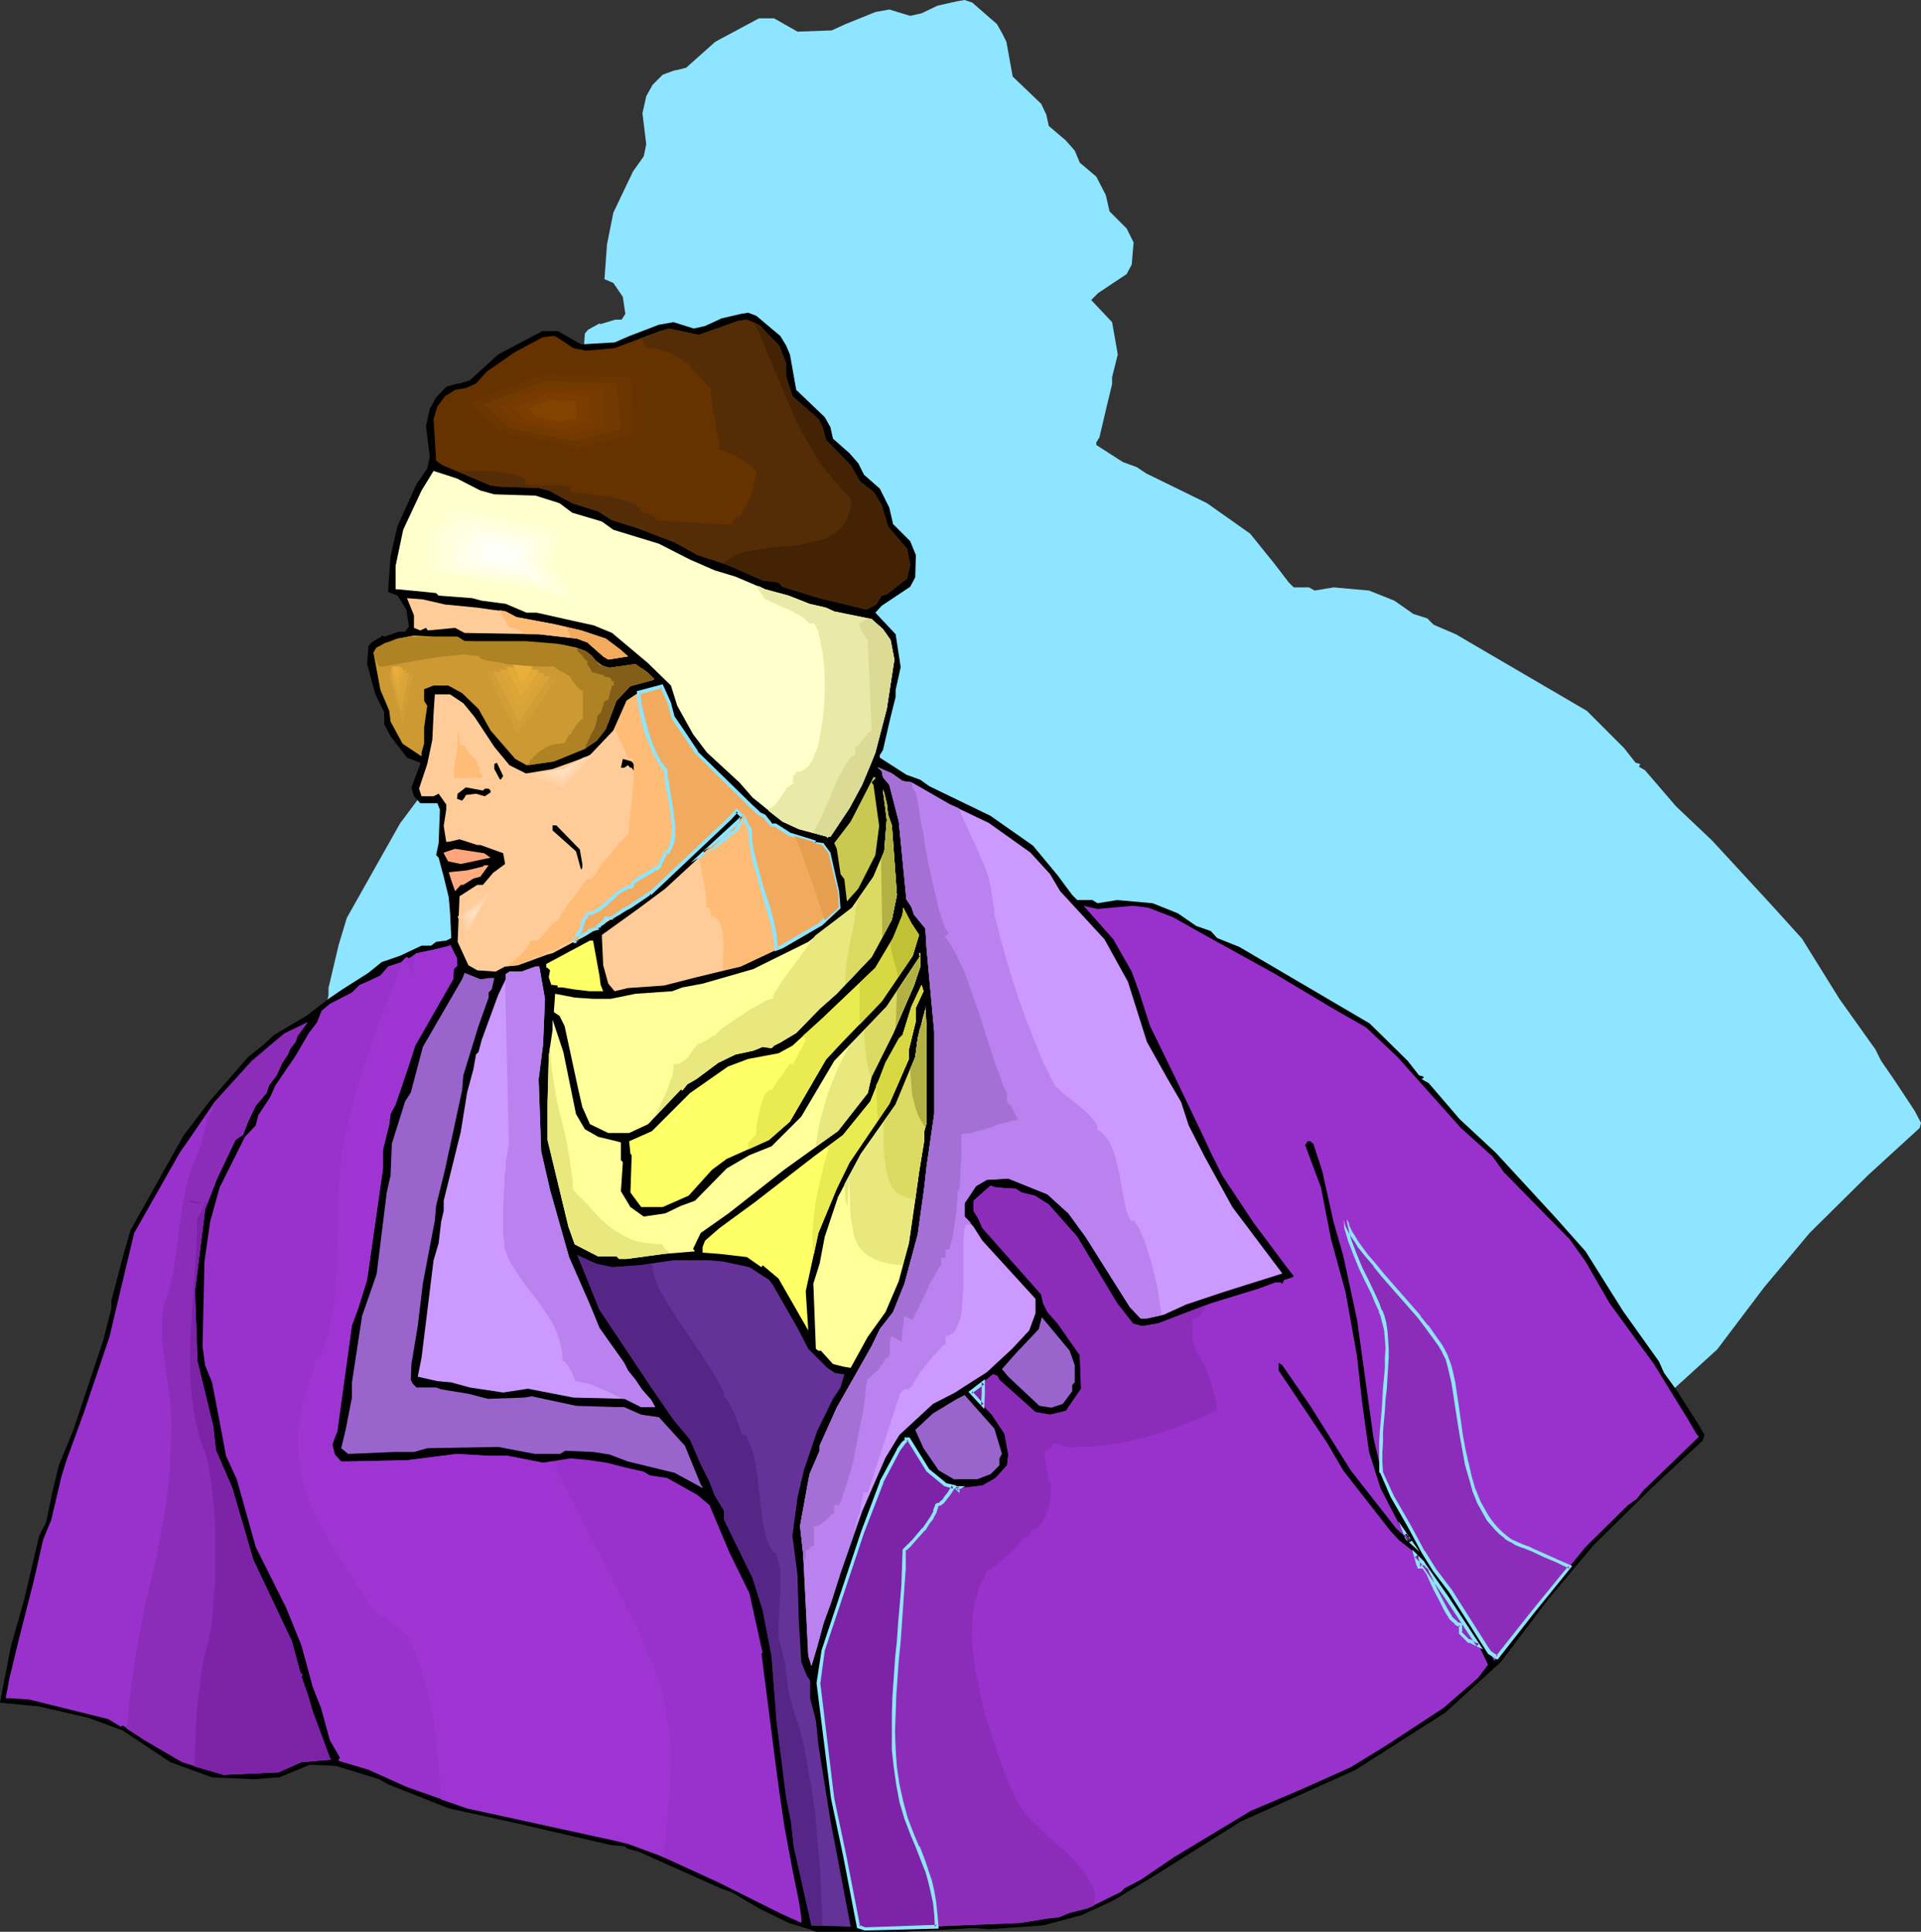 <?xml version="1.0" encoding="UTF-8" standalone="no"?>
<svg
   version="1.0"
   width="129.766mm"
   height="130.479mm"
   id="svg111"
   sodipodi:docname="Man Wearing Hat 8.wmf"
   xmlns:inkscape="http://www.inkscape.org/namespaces/inkscape"
   xmlns:sodipodi="http://sodipodi.sourceforge.net/DTD/sodipodi-0.dtd"
   xmlns="http://www.w3.org/2000/svg"
   xmlns:svg="http://www.w3.org/2000/svg">
  <rect width="100%" height="100%" fill="#333333" stroke="none"/>
  <sodipodi:namedview
     id="namedview111"
     pagecolor="#ffffff"
     bordercolor="#000000"
     borderopacity="0.25"
     inkscape:showpageshadow="2"
     inkscape:pageopacity="0.0"
     inkscape:pagecheckerboard="0"
     inkscape:deskcolor="#d1d1d1"
     inkscape:document-units="mm" />
  <defs
     id="defs1">
    <pattern
       id="WMFhbasepattern"
       patternUnits="userSpaceOnUse"
       width="6"
       height="6"
       x="0"
       y="0" />
  </defs>
  <path
     style="fill:#8ee5ff;fill-opacity:1;fill-rule:evenodd;stroke:none"
     d="m 254.52,6.14 1.293,2.262 1.131,2.262 1.616,8.887 7.272,6.948 1.293,2.747 0.646,2.908 4.363,3.716 2.262,2.585 1.293,3.07 4.202,3.555 2.424,4.686 0.97,4.201 4.363,4.363 1.778,3.555 -0.485,5.655 -1.293,2.424 -7.272,4.847 -1.778,1.777 5.333,5.655 1.454,8.241 -1.454,5.817 v 1.777 l -1.293,5.332 -1.939,8.241 -0.808,1.293 v 0.646 l 6.787,4.363 3.555,1.293 2.424,1.616 15.514,7.594 10.989,7.756 6.141,7.594 3.717,4.847 1.293,1.293 h 3.878 l 1.454,0.808 4.848,-0.808 9.05,0.808 6.464,2.585 4.848,3.393 3.555,1.131 1.616,1.616 5.656,2.424 33.451,19.551 9.534,9.533 2.909,3.716 1.131,0.323 v 0.323 l -0.323,0.323 1.616,0.969 7.918,9.21 9.211,8.725 15.19,16.481 7.757,8.564 9.534,15.35 9.211,12.927 1.454,2.908 3.232,4.686 5.333,8.079 1.616,3.07 -0.323,1.293 -13.251,12.119 -14.867,14.704 -11.635,13.896 -11.958,15.835 -14.221,12.927 -22.624,14.542 -29.573,13.25 -22.139,13.896 -10.504,6.302 -8.08,3.716 -9.534,2.585 -13.898,0.969 -4.04,-0.323 -5.171,0.323 -12.605,0.646 H 263.408 l -1.616,-0.646 -5.333,-1.616 -7.595,-3.555 -6.626,-4.04 -2.909,-0.969 -21.008,-9.695 -2.747,-0.646 -0.646,-0.646 -3.717,-0.323 -24.402,-5.655 -16.968,-3.555 -15.514,-6.302 -2.262,-1.454 -10.989,-3.232 -6.626,-0.323 -7.918,3.232 -6.464,0.323 -10.666,-0.323 -10.666,-3.878 -12.282,-7.918 -8.565,-3.393 -12.605,-2.908 -9.858,-1.131 2.586,-14.219 3.394,-11.795 3.878,-16.643 1.778,-3.232 1.616,-7.918 1.616,-6.625 3.717,-8.887 7.595,-22.783 2.262,-8.402 v -1.939 l 2.586,-10.988 2.101,-6.948 13.574,-24.076 6.626,-8.887 9.858,-11.311 4.04,-3.232 2.586,-2.262 8.242,-5.009 5.656,-4.363 3.717,-2.424 6.464,-4.201 3.394,-2.585 4.686,-1.777 5.494,-2.585 h 2.424 l 1.293,-0.969 2.586,-0.323 1.454,-0.808 -0.323,-6.463 -0.485,-3.716 -1.293,-5.171 -1.293,-5.009 -0.646,-0.808 0.646,-2.908 0.485,-8.564 -0.808,-1.616 h -4.202 l -1.778,-1.777 -0.646,-2.262 2.424,-5.817 v -0.485 l -3.394,-1.293 -4.363,-5.655 -1.616,-3.07 v -2.908 l -2.262,-4.524 -2.101,-7.756 0.323,-4.524 0.808,-0.969 2.909,-1.616 0.323,0.162 3.717,-1.131 h 1.616 l 0.97,-1.454 -0.646,-4.363 -2.424,-3.555 -2.262,-0.969 0.646,-8.887 1.616,-8.079 5.01,-10.503 2.747,-3.878 0.646,-3.07 -0.97,-7.918 0.97,-4.363 1.616,-2.908 2.586,-2.585 3.07,-1.131 h 0.323 l 2.586,-0.646 7.434,-6.625 11.15,-5.979 h 3.878 l 5.979,3.393 8.726,-0.323 3.555,-1.616 7.595,-3.07 3.555,-0.646 5.333,1.616 2.909,-0.646 4.04,-1.939 5.01,-1.131 L 246.278,0 l 1.939,0.646 z"
     id="path1" />
  <path
     style="fill:#000000;fill-opacity:1;fill-rule:evenodd;stroke:none"
     d="m 199.253,85.8 1.454,2.424 0.97,2.262 1.616,9.049 7.272,6.948 1.454,2.585 0.646,2.908 4.202,3.716 2.262,2.585 1.454,2.908 4.04,3.555 2.424,4.847 0.97,4.201 4.363,4.363 1.454,3.555 -0.162,5.655 -1.293,2.424 -7.272,4.847 -1.616,1.777 5.171,5.494 1.293,8.402 -1.293,5.817 v 1.777 l -1.293,5.171 -1.939,8.402 -0.808,1.293 v 0.646 l 6.787,4.363 3.555,1.293 2.262,1.616 15.675,7.594 10.827,7.594 6.302,7.594 3.717,5.009 1.293,1.293 h 3.878 l 1.293,0.808 5.01,-0.808 9.05,0.808 6.464,2.585 4.686,3.232 3.717,1.293 1.616,1.777 5.656,2.262 33.29,19.551 9.696,9.533 2.909,3.716 1.131,0.323 v 0.323 l -0.485,0.323 1.778,0.969 7.918,9.21 9.211,8.564 15.19,16.481 7.757,8.725 9.534,15.189 9.211,12.927 1.293,2.908 3.394,4.686 5.333,8.402 1.616,2.747 -0.485,1.454 -13.09,12.119 -14.867,14.704 -11.635,13.896 -11.958,15.835 -14.221,12.927 -22.786,14.542 -29.411,13.25 -22.139,13.896 -10.504,6.302 -8.08,3.716 -9.696,2.585 -13.898,0.97 -3.878,-0.323 -5.171,0.323 -12.766,0.646 h -22.301 l -1.616,-0.646 -5.333,-1.616 -7.595,-3.716 -6.787,-4.04 -2.747,-0.97 -21.331,-9.533 -2.586,-0.646 -0.808,-0.646 -3.555,-0.323 -24.402,-5.655 -16.968,-3.716 -15.514,-6.14 -2.262,-1.293 -10.989,-3.393 -6.626,-0.323 -7.918,3.232 -6.626,0.485 -10.504,-0.485 -10.666,-3.878 -12.12,-8.079 -8.726,-3.232 L 10.019,435.625 0,434.656 2.747,420.437 6.141,408.479 l 3.878,-16.481 1.778,-3.393 1.616,-7.918 1.616,-6.625 3.717,-9.049 7.595,-22.783 2.101,-8.241 v -1.939 l 2.909,-11.149 1.939,-6.786 13.574,-24.237 6.626,-8.725 9.858,-11.311 4.04,-3.232 2.586,-2.424 8.242,-4.847 5.656,-4.363 3.555,-2.424 6.626,-4.201 3.394,-2.747 4.686,-1.616 5.494,-2.585 h 2.424 l 1.293,-0.969 2.586,-0.323 1.293,-0.646 -0.323,-6.625 -0.323,-3.716 -1.293,-5.332 -1.293,-4.847 -0.646,-0.646 0.646,-3.07 0.323,-8.564 -0.646,-1.616 h -4.363 l -1.616,-1.777 -0.646,-2.262 2.262,-5.979 v -0.323 l -3.394,-1.293 -4.202,-5.494 -1.616,-3.07 v -3.07 l -2.262,-4.524 -2.101,-7.756 0.323,-4.524 0.808,-0.97 2.909,-1.777 0.323,0.323 3.717,-1.293 h 1.616 l 0.97,-1.293 -0.646,-4.363 -2.262,-3.555 -2.424,-0.969 0.646,-9.049 1.778,-7.756 4.848,-10.664 2.747,-4.04 0.646,-2.908 -0.97,-7.918 0.97,-4.363 1.616,-2.908 2.586,-2.747 2.909,-0.808 h 0.485 l 2.586,-0.808 7.272,-6.625 11.312,-5.979 h 3.878 l 5.979,3.393 8.565,-0.485 3.717,-1.616 7.595,-2.908 3.717,-0.646 5.171,1.616 2.909,-0.646 4.202,-1.939 4.848,-1.131 1.939,-0.323 2.101,0.808 z"
     id="path2" />
  <path
     style="fill:#663200;fill-opacity:1;fill-rule:evenodd;stroke:none"
     d="m 198.929,88.224 1.778,4.524 v 3.393 l 1.616,5.009 6.626,5.817 0.97,1.777 0.97,3.555 6.302,6.463 2.424,4.201 3.394,2.585 2.101,3.393 1.616,5.494 4.848,5.655 0.808,4.04 -0.808,3.555 -5.171,4.04 -1.293,0.323 -1.454,2.262 -2.424,1.293 -11.958,-2.908 -9.534,-2.908 -0.97,-1.131 -4.04,-0.485 -9.211,-4.04 -7.434,-2.424 -5.818,-3.232 -9.696,-3.716 -6.302,-1.939 -3.555,-2.262 -6.626,-2.101 -5.979,-3.232 -2.586,-0.646 -9.696,-0.323 -2.586,-0.323 -12.282,-5.171 -1.616,-1.131 -0.646,-10.664 0.97,-3.232 1.939,-2.585 2.586,-1.616 2.747,-0.485 2.586,-1.131 2.747,-3.07 7.272,-5.009 6.949,-3.716 2.262,-0.323 h 0.97 l 4.686,3.07 3.232,0.646 7.272,-0.646 11.635,-4.363 2.262,-0.646 7.595,1.616 10.019,-3.555 2.262,-0.323 3.07,1.293 z"
     id="path3" />
  <path
     style="fill:#ffffcc;fill-opacity:1;fill-rule:evenodd;stroke:none"
     d="m 122.654,125.226 3.555,0.97 10.504,0.323 6.141,1.939 3.232,2.424 7.595,2.262 2.909,2.101 11.635,3.555 7.918,4.04 6.302,2.747 5.333,1.616 7.595,3.232 5.979,1.616 5.333,2.101 4.202,0.969 2.101,0.969 9.534,1.939 2.909,2.585 1.939,2.747 0.97,5.009 -1.939,12.603 -2.909,11.149 -1.293,3.232 -2.101,5.009 -3.232,5.979 -4.848,7.271 h -0.485 l -0.323,0.323 v -0.323 l -7.272,-1.939 -4.202,-1.939 -7.595,-6.14 -3.394,-3.878 -8.242,-7.594 -3.555,-4.686 -4.04,-7.271 -1.616,-5.171 -5.979,-5.817 -9.05,-7.594 -4.686,-1.939 -5.171,-1.131 -9.373,-2.101 h -2.586 l -5.333,-2.262 -6.141,-0.808 -2.424,-0.646 -8.565,-0.646 -0.646,-0.646 -3.07,-0.323 -6.787,-0.646 h -0.485 v -5.979 l 1.939,-9.21 4.686,-10.018 3.07,-5.009 5.979,1.939 z"
     id="path4" />
  <path
     style="fill:#ffcc99;fill-opacity:1;fill-rule:evenodd;stroke:none"
     d="m 113.605,154.311 8.242,0.808 3.394,0.485 3.878,0.485 2.747,1.454 9.534,1.777 6.949,1.616 6.302,2.101 3.878,2.908 1.778,1.616 -5.01,0.808 -1.293,-0.808 -4.04,-3.555 -2.586,-0.969 -9.858,-1.131 -18.907,-0.323 -2.424,-1.293 -6.949,0.646 -0.485,-0.646 -1.454,0.646 -1.616,-0.646 v -3.232 l -1.778,-4.363 4.04,0.323 z"
     id="path5" />
  <path
     style="fill:#cc9932;fill-opacity:1;fill-rule:evenodd;stroke:none"
     d="m 116.837,162.552 1.778,1.131 24.886,0.969 3.555,0.646 2.586,0.969 1.454,1.131 1.939,2.424 2.586,0.646 6.626,-0.97 3.232,2.424 1.454,1.293 v 0.323 l -5.979,1.616 -3.555,3.716 -2.747,7.271 -2.262,2.908 -3.07,2.101 -7.918,3.232 -6.949,0.97 -2.909,-1.616 -6.302,-7.271 -3.07,-5.494 -4.202,-4.04 -3.555,-1.939 h -3.717 l -2.424,0.969 v 2.908 l 0.808,1.293 -0.808,5.655 v 4.04 l -0.646,2.262 v 0.969 l -4.848,-3.232 -3.07,-5.655 -0.323,-2.747 -2.262,-5.332 -1.778,-9.533 0.808,-1.293 5.333,-2.262 4.202,-0.808 5.333,0.323 z"
     id="path6" />
  <path
     style="fill:#ffcc99;fill-opacity:1;fill-rule:evenodd;stroke:none"
     d="m 171.942,183.072 3.232,5.009 2.586,4.04 13.574,13.25 2.424,2.262 1.293,0.646 1.939,2.424 h 0.97 l 3.394,2.262 6.464,1.939 v 0.323 l 2.101,0.485 1.616,2.101 2.424,10.018 0.162,3.878 -4.525,4.04 -9.858,5.979 -10.666,5.009 -11.312,2.747 -8.242,2.101 -9.211,0.646 -3.394,0.808 -1.616,-1.939 -1.293,-4.686 -0.323,-6.948 v -0.808 l 9.211,-6.625 6.949,-5.171 18.584,-17.128 0.97,-0.969 v -0.485 l -1.293,-1.293 -1.778,1.939 -20.362,19.228 -15.514,10.18 -9.373,5.009 -1.293,0.323 -7.595,2.747 -3.232,0.323 -2.424,1.293 -4.686,-0.323 -2.262,-1.293 -2.747,-5.979 0.485,-11.634 4.525,-2.908 h 1.454 l 2.586,-3.07 3.07,-2.262 -0.485,-2.747 -5.818,-2.101 h -0.808 l -4.525,-1.454 -2.747,0.646 h -0.646 l -0.646,-4.04 0.646,-4.201 v -1.293 l -1.939,-2.747 -1.293,0.646 h -3.07 l -0.646,-1.939 2.101,-6.302 1.293,-6.14 0.323,-6.786 0.323,-4.847 h 3.878 l 3.394,2.262 2.909,3.555 5.01,7.594 3.878,4.686 4.202,2.101 6.787,-1.131 6.302,-2.262 3.232,-1.293 5.979,-6.302 3.394,-7.594 2.909,-1.939 5.979,-1.777 1.939,4.363 z"
     id="path7" />
  <path
     style="fill:#000000;fill-opacity:1;fill-rule:evenodd;stroke:none"
     d="m 163.862,197.776 5.01,2.585 2.747,0.969 0.646,0.646 h -1.939 l -4.363,-2.262 -0.485,0.323 v -0.323 l -2.262,-0.969 -1.939,-2.747 h -0.323 l -0.646,-0.646 -0.97,0.646 h -0.808 l 0.485,-2.262 2.262,0.646 z"
     id="path8" />
  <path
     style="fill:#000000;fill-opacity:1;fill-rule:evenodd;stroke:none"
     d="m 127.825,199.069 -0.323,-0.323 -1.293,-2.424 v -1.293 l 0.646,-0.323 1.616,3.393 z"
     id="path9" />
  <path
     style="fill:#cc99ff;fill-opacity:1;fill-rule:evenodd;stroke:none"
     d="m 230.441,199.392 2.262,0.323 9.858,5.655 9.858,4.686 10.666,7.594 5.01,5.494 2.586,4.363 11.312,12.28 5.979,10.826 4.848,15.35 5.333,9.533 3.394,5.817 1.939,5.979 4.04,7.918 7.11,12.927 12.766,16.966 -14.382,4.524 -10.181,3.393 -5.656,2.585 -4.363,0.97 h -1.616 l -2.747,-2.908 -11.312,-17.936 -4.363,-5.979 -5.333,-4.847 -10.019,-4.04 -5.494,0.323 -2.747,1.616 -2.909,4.363 v 3.393 l 2.262,2.585 2.262,3.555 13.574,14.866 v 3.716 l -1.616,4.363 -4.363,4.686 -6.464,5.979 -5.333,3.393 -2.747,1.777 -5.656,2.908 -8.565,7.918 -3.555,5.817 -5.979,13.734 -5.494,15.673 -2.424,7.594 -1.939,5.332 -1.616,5.979 -1.454,4.847 -0.808,-2.585 -1.293,-25.853 -0.808,-7.271 2.424,-13.25 2.586,-5.979 v -1.293 l 4.363,-9.695 8.888,-15.673 2.101,-4.363 3.394,-4.363 2.909,-7.271 3.394,-12.603 1.616,-11.634 0.646,-5.817 1.939,-13.25 v -21.006 l -1.939,-21.006 -0.323,-5.332 -2.909,-3.555 -0.646,-1.939 -1.293,-1.939 -1.939,-19.875 -2.424,-9.372 -1.616,-1.939 -0.323,-1.616 -1.131,-0.97 3.717,1.616 z"
     id="path10" />
  <path
     style="fill:#c9c951;fill-opacity:1;fill-rule:evenodd;stroke:none"
     d="m 223.493,198.746 -0.97,0.969 0.485,0.646 1.454,10.503 -0.97,7.433 -4.363,8.564 -2.586,2.908 -0.323,0.323 -0.646,-5.655 -0.97,-1.293 -0.97,-6.463 -0.646,-1.454 4.202,-5.494 5.818,-11.311 h 0.485 z"
     id="path11" />
  <path
     style="fill:#000000;fill-opacity:1;fill-rule:evenodd;stroke:none"
     d="m 123.785,201.331 h 0.97 l 0.485,0.485 v 0.485 l -1.454,0.969 -2.262,-0.646 -2.586,0.323 -0.323,0.646 -0.646,0.808 -1.293,-0.485 0.162,-1.293 2.101,-1.616 4.363,0.808 z"
     id="path12" />
  <path
     style="fill:#ffff99;fill-opacity:1;fill-rule:evenodd;stroke:none"
     d="m 226.725,207.956 0.97,2.747 1.293,17.774 -1.293,6.302 -5.171,9.533 -8.888,9.372 -4.363,3.878 -5.979,6.14 -4.04,2.424 -1.616,0.808 -0.646,0.646 -2.262,-0.323 -2.424,0.97 -4.525,0.969 -4.363,2.101 -5.656,4.201 -2.262,1.293 -1.293,1.616 -0.323,-0.323 -8.403,8.887 -4.848,2.262 h -5.333 l -4.686,-2.262 -1.939,-4.363 -0.97,-4.201 -3.555,-16.481 -1.293,-2.585 -1.454,-0.969 0.323,-4.686 5.01,0.969 4.686,0.323 h 4.525 l 6.302,-1.293 9.373,-0.646 2.586,-0.969 5.171,-0.969 12.928,-3.716 14.059,-6.948 11.15,-8.725 5.494,-7.918 2.747,-6.463 0.646,-8.079 -0.97,-7.918 0.97,3.716 z"
     id="path13" />
  <path
     style="fill:#000000;fill-opacity:1;fill-rule:evenodd;stroke:none"
     d="m 148.025,216.843 0.646,3.716 v 0.969 l -0.323,0.485 -1.293,-4.686 -5.979,-5.332 v -1.293 h 0.97 z"
     id="path14" />
  <path
     style="fill:#fca57c;fill-opacity:1;fill-rule:evenodd;stroke:none"
     d="m 125.24,218.944 -7.595,1.616 -3.07,-0.646 h -0.162 l -1.131,-2.101 v -0.162 l 2.909,-0.969 7.434,1.131 z"
     id="path15" />
  <path
     style="fill:#ffaa7f;fill-opacity:1;fill-rule:evenodd;stroke:none"
     d="m 122.654,223.791 -1.778,0.485 -2.586,1.616 h -0.646 l -1.454,1.616 -0.97,-2.747 -0.646,-2.101 4.686,-0.485 4.04,-0.969 0.323,-0.323 h 1.131 z"
     id="path16" />
  <path
     style="fill:#9932cc;fill-opacity:1;fill-rule:evenodd;stroke:none"
     d="m 289.264,231.224 3.878,0.485 6.302,2.424 8.08,4.524 18.099,10.018 14.867,8.887 8.242,4.686 8.08,7.594 16.16,18.097 8.08,7.271 2.909,4.04 16.806,17.128 4.04,5.655 6.141,10.664 11.312,15.512 8.565,13.896 2.262,3.878 0.646,0.808 -14.059,13.573 -1.778,2.262 -2.262,1.616 -10.827,10.664 -13.413,16.481 -9.858,12.603 -1.939,-3.393 -9.211,-14.381 -4.04,-5.332 -2.909,-4.686 -3.717,-6.625 -4.363,-7.594 -2.586,-5.979 -2.101,-8.887 -4.202,-30.216 -3.555,-16.481 -2.424,-8.402 -2.909,-13.088 -2.262,-6.948 -0.808,-0.646 h -0.646 l -0.646,0.97 4.04,10.826 2.586,13.25 3.717,13.573 2.909,16.32 1.293,11.795 1.778,12.603 2.909,9.21 5.01,9.695 2.747,4.04 -3.717,-3.393 -11.635,-14.866 -10.342,-16.481 -7.11,-10.341 -0.97,-0.646 v 1.939 l 12.443,18.582 4.04,6.948 12.12,15.512 2.101,2.262 3.07,2.424 3.232,3.555 5.818,8.564 8.726,13.25 1.939,4.04 -2.586,3.393 -8.726,7.594 -14.544,9.533 -9.211,5.655 -12.605,5.655 -12.928,5.494 -19.554,11.795 -8.565,5.817 -4.04,2.101 -0.97,0.969 -8.565,4.201 -4.525,1.131 -2.747,1.131 -2.909,0.323 -6.949,1.131 -15.998,0.646 -23.755,0.97 -1.616,-0.646 -3.555,-18.259 -2.909,-14.542 -3.717,-29.408 1.293,-8.241 9.858,-30.216 5.01,-12.927 4.363,-8.079 1.131,-1.777 0.808,-0.646 v -0.323 h 0.646 l 4.848,7.918 4.363,3.555 3.717,0.97 5.818,-0.646 3.394,-1.939 2.909,-3.232 0.323,-2.747 -0.97,-5.332 -3.232,-4.847 -5.333,-5.655 5.656,-4.686 1.131,0.485 0.485,0.969 9.211,8.241 3.717,0.646 4.04,-0.969 3.878,-5.655 -0.323,-8.564 -5.656,-8.079 -2.586,-2.908 -1.131,-2.262 -0.485,-2.262 -15.029,-16.966 -0.97,-2.262 -1.293,-2.101 v -2.585 l 4.363,-3.878 1.293,0.485 5.171,0.323 1.454,0.969 3.394,0.808 3.555,2.262 7.272,8.241 10.181,16.966 4.04,5.171 2.262,0.646 4.04,-0.646 13.574,-5.171 12.12,-3.716 4.363,-1.616 h 1.293 l 0.485,0.323 0.485,-0.969 2.101,-0.646 0.323,-0.323 -1.778,-2.262 -8.565,-11.472 -7.918,-11.957 -2.909,-5.817 -2.101,-4.524 -6.949,-14.542 -2.586,-5.332 -3.878,-7.918 -2.747,-8.564 -1.939,-5.332 -4.686,-8.241 -7.595,-8.564 3.555,0.808 z"
     id="path17" />
  <path
     style="fill:#ffff66;fill-opacity:1;fill-rule:evenodd;stroke:none"
     d="m 234.643,238.657 -1.616,5.332 -7.918,11.634 -10.181,10.503 -4.04,4.363 -9.211,15.835 -5.333,4.686 -10.827,4.847 -3.717,2.747 -5.979,6.625 -6.626,2.908 h -5.494 l -2.747,-3.716 0.323,-9.533 -0.323,-0.323 -0.323,-3.232 5.818,-2.585 9.696,-9.695 9.696,-6.786 5.171,-1.939 7.757,-1.454 3.555,-1.939 7.595,-6.948 13.574,-12.927 4.525,-7.594 2.424,-5.979 0.162,-1.777 2.101,4.04 z"
     id="path18" />
  <path
     style="fill:#ffff66;fill-opacity:1;fill-rule:evenodd;stroke:none"
     d="m 153.035,248.998 0.323,2.424 0.646,1.616 h -3.555 l -4.04,-0.485 -2.909,-0.485 h -1.131 v -0.485 l -1.293,-0.162 h -0.323 l -0.646,-1.939 0.323,-1.777 -0.646,-0.646 h -0.323 v -0.969 l 11.15,-5.979 h 0.808 z"
     id="path19" />
  <path
     style="fill:#9932cc;fill-opacity:1;fill-rule:evenodd;stroke:none"
     d="m 116.675,246.09 0.162,0.323 -0.97,0.969 -0.162,2.585 -9.696,16.966 -1.616,5.009 -3.394,10.018 -1.293,2.424 -0.323,2.585 -1.616,6.625 v 4.686 l -0.97,6.948 -3.07,21.49 -2.262,7.271 -1.616,4.363 -3.717,26.984 -1.293,3.393 0.646,2.585 1.616,1.777 H 88.557 l 15.352,-0.323 12.766,-1.616 8.08,0.485 h 4.848 l 9.05,1.777 6.949,-1.131 5.01,0.485 4.363,0.646 4.363,1.131 5.01,1.131 1.616,0.969 4.363,0.646 7.757,4.363 3.07,2.585 5.171,12.28 5.01,10.18 3.394,15.35 h -0.323 l 3.555,27.792 0.97,7.271 1.293,8.887 2.101,11.311 1.616,7.918 0.646,4.201 v 1.454 l -5.333,-2.424 -15.837,-7.918 -15.19,-6.948 -7.918,-2.908 -4.04,-0.97 -37.006,-8.079 -15.514,-5.494 -9.696,-4.363 -7.595,-2.262 v -0.323 l 0.323,-0.485 -2.586,-4.524 -2.262,-8.241 -2.101,-5.332 -2.909,-10.664 -3.878,-9.533 -7.757,-15.512 -4.848,-17.289 -2.747,-5.979 -1.293,-6.948 -2.262,-11.795 -1.778,-4.363 -0.646,-4.847 0.485,-21.652 1.454,-10.18 2.424,-8.725 6.464,-12.927 2.747,-2.908 0.646,-2.585 3.07,-4.686 1.293,-2.908 5.171,-7.594 3.394,-5.817 2.101,-2.747 1.131,-2.908 2.101,-1.777 5.656,-2.908 1.939,-1.939 1.939,-0.808 3.394,-1.616 1.939,-2.262 3.394,-1.131 1.293,-1.293 h 0.162 l 0.485,0.323 1.939,-1.293 4.686,-0.97 3.878,-0.969 v -0.323 l 1.778,3.555 z"
     id="path20" />
  <path
     style="fill:#ffff99;fill-opacity:1;fill-rule:evenodd;stroke:none"
     d="m 233.35,251.583 -5.333,12.28 -5.494,10.988 -0.97,4.201 -7.595,9.695 -13.736,9.857 -14.221,11.149 -7.11,5.009 -1.939,4.04 0.485,0.646 -7.918,0.646 -9.534,1.293 h -1.939 l -0.646,-0.646 h -4.686 l -5.979,-3.07 -1.616,-4.524 -5.333,-22.137 v -9.21 l 0.323,-12.28 0.97,-6.625 v -2.585 l 2.747,8.241 3.232,15.835 2.262,3.878 3.394,1.939 4.686,1.131 1.131,0.323 v 4.524 l 0.485,0.485 -0.485,7.433 2.424,4.04 3.394,2.424 5.494,-0.808 4.04,-1.939 3.555,-1.293 8.08,-8.241 5.818,-3.393 5.656,-2.262 7.595,-7.594 8.403,-14.219 13.413,-13.896 8.565,-12.927 h -0.323 v -0.646 h 0.323 v 3.393 z"
     id="path21" />
  <path
     style="fill:#cc99ff;fill-opacity:1;fill-rule:evenodd;stroke:none"
     d="m 139.137,254.977 -0.485,11.634 -1.131,8.887 0.646,18.42 2.262,9.857 4.848,17.128 5.171,11.795 2.586,6.302 6.302,8.887 0.97,1.939 1.939,2.424 1.616,2.424 2.424,2.747 0.97,1.777 h -3.555 l -4.202,-2.101 -13.09,-0.323 -11.635,-2.262 -6.302,0.969 -8.565,-1.293 -4.686,-1.293 -3.555,-0.323 -5.01,-1.131 0.97,-4.847 3.07,-24.884 1.293,-4.363 0.646,-5.494 0.646,-2.747 v -2.585 l 4.363,-17.612 1.616,-10.018 1.616,-5.979 0.646,-3.716 0.646,-0.646 0.808,-3.07 4.202,-11.472 1.939,-4.04 v -1.293 l 0.97,-0.646 h 3.07 l 3.555,-1.293 h 0.97 z"
     id="path22" />
  <path
     style="fill:#9965cc;fill-opacity:1;fill-rule:evenodd;stroke:none"
     d="m 125.24,249.644 h 0.97 l -0.646,2.908 -0.808,0.808 v 1.293 l -2.586,7.271 -3.878,12.603 -0.323,3.878 -4.363,20.198 -2.262,9.21 -0.323,3.716 -3.07,16.158 -1.293,10.826 -1.616,9.695 -0.162,4.04 0.485,0.969 0.97,0.969 h 5.01 l 1.293,0.485 6.949,1.131 5.01,1.293 9.211,-0.323 1.939,-0.323 11.312,2.424 10.342,0.323 h 1.939 l 4.363,1.939 4.525,0.646 6.626,7.271 4.04,9.857 0.485,0.808 v 0.162 l -7.11,-3.878 -11.958,-2.908 -4.686,-1.777 -4.04,-0.646 -7.272,-0.323 -1.293,0.808 h -6.464 l -9.373,-1.777 -18.099,0.323 -3.394,0.97 h -5.171 l -11.635,0.485 -1.778,-1.454 1.131,-4.686 1.616,-8.241 v -3.878 l 2.586,-16.966 3.717,-10.664 2.586,-20.844 0.97,-4.363 0.323,-8.079 3.394,-10.826 1.454,-2.262 3.07,-11.634 10.019,-17.289 0.646,-1.616 4.04,1.616 z"
     id="path23" />
  <path
     style="fill:#ffff66;fill-opacity:1;fill-rule:evenodd;stroke:none"
     d="m 233.835,257.239 v 3.393 l -1.778,7.271 v 2.424 l -5.01,11.472 -10.181,15.027 -3.232,6.625 -4.686,11.311 -3.232,14.866 0.646,10.018 -7.595,-13.25 -4.04,-3.393 -0.323,0.485 -3.717,-2.585 -6.949,-0.808 -4.363,-0.323 v -1.454 l 0.646,-1.616 3.717,-3.232 9.05,-6.625 15.029,-11.634 7.434,-5.494 6.949,-8.564 2.262,-5.655 1.616,-4.201 3.394,-6.14 0.97,-0.97 2.262,-7.271 2.586,-5.494 0.485,1.616 z"
     id="path24" />
  <path
     style="fill:#ffff99;fill-opacity:1;fill-rule:evenodd;stroke:none"
     d="m 236.582,286.647 -0.646,2.262 v 2.424 l -1.293,7.918 -0.97,6.948 -1.616,11.149 -2.586,9.695 -3.394,7.918 -4.525,6.302 -4.363,7.918 -1.939,-0.323 -2.586,-0.646 -3.07,-3.393 h -0.646 l -0.646,-0.485 -0.646,-16.643 1.616,-5.171 1.293,-6.786 3.394,-10.18 5.818,-10.988 8.888,-12.603 5.01,-12.119 0.646,-4.847 1.939,-7.433 v -0.969 l 0.323,6.302 z"
     id="path25" />
  <path
     style="fill:#9932cc;fill-opacity:1;fill-rule:evenodd;stroke:none"
     d="m 75.467,265.964 -1.454,1.939 -0.485,1.293 -1.454,2.101 -1.454,3.232 -1.939,2.585 -0.646,1.939 -2.747,3.232 -1.939,4.04 -1.293,3.393 -1.939,1.293 -4.686,9.857 -3.07,7.918 -2.586,20.844 0.646,17.936 4.04,16.643 0.646,5.979 4.202,9.695 5.333,18.259 9.858,20.844 2.101,7.756 v 0.162 l 0.646,0.646 -0.323,0.323 1.939,5.655 0.97,3.393 4.363,11.795 0.323,0.485 -7.595,0.646 -5.818,2.585 -14.059,0.646 -10.504,-3.232 -9.696,-5.655 -5.494,-3.716 -0.485,0.323 -3.232,-1.939 -20.2,-5.009 -5.01,-0.323 H 1.454 l 0.97,-5.171 2.424,-10.018 3.878,-15.189 2.262,-10.018 2.101,-5.171 2.586,-10.988 1.293,-4.201 4.363,-11.957 6.626,-19.551 2.747,-11.634 3.555,-14.866 11.635,-20.521 2.262,-3.232 6.626,-9.695 9.534,-10.503 8.242,-6.948 5.979,-2.908 -2.586,3.555 z"
     id="path26" />
  <path
     style="fill:#653299;fill-opacity:1;fill-rule:evenodd;stroke:none"
     d="m 156.267,323.487 6.949,-0.485 8.726,-1.293 h 8.888 l 3.717,0.323 6.787,1.454 5.01,3.232 0.97,1.293 6.302,10.988 2.747,5.332 4.848,4.847 1.939,1.293 1.778,0.323 h 0.646 l -0.97,3.393 -1.939,2.908 -4.04,8.241 -3.394,10.018 -1.616,6.948 -1.293,9.695 1.293,10.18 0.323,11.311 0.646,10.826 1.454,3.555 0.808,1.131 v 4.524 l 1.454,5.655 0.646,6.302 3.07,19.228 5.171,27.146 -10.019,-0.323 -4.525,-20.198 -0.646,-5.979 -1.293,-6.625 -2.424,-19.228 -1.293,-16.805 -2.262,-11.634 -2.586,-8.241 -7.272,-14.866 v -2.262 l -2.424,-4.04 -1.293,-3.393 -2.262,-4.524 -2.747,-6.302 -4.202,-5.009 -5.979,-8.725 -12.928,-19.39 -4.363,-10.826 -1.293,-3.07 5.01,2.262 z"
     id="path27" />
  <path
     style="fill:#9965cc;fill-opacity:1;fill-rule:evenodd;stroke:none"
     d="m 274.396,348.533 v 4.363 l -0.646,0.646 v 1.616 l -2.424,3.232 -2.909,0.969 -3.07,-0.485 -7.918,-7.433 -1.616,-1.939 3.555,-4.04 5.818,-6.14 0.808,-3.07 7.11,8.564 z"
     id="path28" />
  <path
     style="fill:#9965cc;fill-opacity:1;fill-rule:evenodd;stroke:none"
     d="m 255.813,371.154 -0.646,1.131 v 1.777 l -2.262,2.262 -3.394,1.293 h -5.979 l -3.878,-2.262 -3.878,-5.655 -2.101,-4.686 4.525,-4.201 6.141,-3.716 1.939,-0.969 7.595,8.564 z"
     id="path29" />
  <path
     style="fill:#ffbc77;fill-opacity:1;fill-rule:evenodd;stroke:none"
     d="m 171.942,183.072 3.232,5.009 2.586,4.04 13.574,13.25 2.424,2.262 1.293,0.646 1.939,2.424 h 0.97 l 3.394,2.262 6.464,1.939 v 0.323 l 2.101,0.485 1.616,2.101 2.424,10.018 0.162,3.878 -4.525,4.04 -9.858,5.979 -10.666,5.009 -4.525,0.969 v -2.101 l 0.162,-2.262 v -2.424 l -0.162,-2.101 -0.162,-0.97 -0.162,-0.969 -0.323,-0.808 -0.323,-0.808 -0.323,-0.485 -0.485,-0.485 -0.646,-0.323 h -0.646 v -0.808 l -0.162,-0.808 -0.323,-0.485 -0.162,-0.162 h -0.485 v -1.293 l -0.162,-1.454 -0.162,-1.777 -0.323,-1.777 -0.646,-3.393 -0.323,-1.616 -0.485,-1.293 h -0.162 l 10.342,-9.372 0.97,-0.969 v -0.485 l -1.293,-1.293 -1.778,1.939 -9.05,8.725 v -0.646 l -2.101,0.969 v 1.131 l -1.131,0.97 -0.485,0.162 -0.646,0.485 -1.778,0.97 -0.97,0.646 -0.646,0.485 -0.485,0.323 -0.162,0.162 v 0 1.131 l -3.07,0.969 -0.162,0.646 -0.162,0.323 v 0.162 h -0.485 -0.162 l -0.162,0.323 v 0.646 h -0.485 l -0.646,0.323 -1.454,0.808 -0.485,0.323 -0.646,0.323 -0.323,0.323 h -0.162 v 1.131 h -0.162 v 0 l -0.646,0.323 -0.646,0.323 -0.808,0.323 -1.778,0.808 -0.646,0.162 -0.485,0.162 -1.131,1.131 v 0.969 h -1.131 v 1.131 l -0.97,0.969 h -0.646 l -0.646,0.485 -0.485,0.485 -0.323,0.646 -1.454,0.808 -0.808,0.162 -0.97,0.485 -1.939,0.646 -0.97,0.485 -0.646,0.323 -0.323,0.323 -0.323,0.323 -0.485,0.162 -0.485,0.162 -1.454,0.323 -0.646,0.323 -0.485,0.323 -0.485,0.323 -0.162,0.323 -0.323,0.162 h -0.646 -1.131 v 0.646 l -4.04,1.454 -3.07,0.323 2.101,-1.454 1.939,-1.777 0.808,-0.808 0.646,-0.808 0.485,-0.97 0.162,-0.808 h 0.97 1.131 l 0.485,-0.485 0.646,-0.808 0.646,-0.808 0.808,-0.808 0.808,-0.97 0.646,-0.646 0.646,-0.485 0.323,-0.162 h 0.162 l 0.162,-0.323 0.162,-0.323 0.323,-0.646 0.485,-0.646 0.97,-1.616 1.293,-1.777 1.293,-1.616 1.131,-1.616 0.485,-0.646 0.485,-0.646 0.323,-0.323 0.323,-0.323 h 0.97 l 0.97,-1.293 0.97,-1.454 1.131,-1.616 1.293,-1.454 2.586,-3.07 1.293,-1.454 1.293,-1.293 v -0.646 -0.969 l 0.162,-1.131 0.162,-1.293 0.162,-1.293 0.162,-1.454 0.323,-3.07 0.162,-3.07 0.162,-1.293 v -1.454 -2.101 l -0.162,-0.646 v -0.646 h -1.131 l -3.555,-7.756 3.07,-7.11 2.909,-1.939 5.979,-1.777 1.939,4.363 z"
     id="path30" />
  <path
     style="fill:#ffbc77;fill-opacity:1;fill-rule:evenodd;stroke:none"
     d="m 127.502,155.765 1.616,0.323 2.747,1.454 9.534,1.777 6.949,1.616 6.302,2.101 3.878,2.908 1.778,1.616 -5.01,0.808 -1.293,-0.808 -4.04,-3.555 -2.586,-0.969 -9.858,-1.131 h -3.394 l -1.131,-0.646 -0.97,-0.646 -1.131,-0.323 -0.97,-0.162 z"
     id="path31" />
  <path
     style="fill:#f2aa5e;fill-opacity:1;fill-rule:evenodd;stroke:none"
     d="m 178.729,218.621 h 0.162 z m -6.787,-35.548 3.232,5.009 2.586,4.04 13.574,13.25 2.424,2.262 1.293,0.646 1.939,2.424 h 0.97 l 3.394,2.262 6.464,1.939 v 0.323 l 2.101,0.485 1.616,2.101 2.424,10.018 0.162,3.878 -4.525,4.04 -9.858,5.979 -1.454,0.646 -0.323,-1.939 -0.162,-1.777 -0.808,-3.878 -1.131,-3.878 -1.131,-3.878 -1.293,-4.04 -0.97,-3.716 -0.323,-1.939 -0.323,-1.939 -0.162,-1.777 -0.162,-1.777 -0.485,-0.646 -0.323,-0.808 -0.323,-0.969 -0.485,-0.808 -0.323,0.485 -0.485,0.646 -0.646,1.454 -0.323,0.646 -0.485,0.485 -0.646,0.485 h -0.808 l -0.162,0.485 -0.323,0.485 -0.646,0.485 -0.646,0.323 -1.454,0.969 -0.485,0.485 -0.323,0.485 -0.485,0.162 -0.485,0.162 -1.293,0.808 8.565,-7.918 0.97,-0.969 v -0.485 l -1.293,-1.293 -1.778,1.939 -20.038,18.905 -0.323,0.162 -0.162,0.162 -0.162,0.162 -4.686,3.07 -1.616,0.969 -1.616,0.97 -0.646,0.323 -0.485,0.323 -0.323,0.323 h -1.616 l -0.162,0.485 -0.323,0.646 -0.646,0.323 -0.323,0.162 -0.162,0.162 v 0.162 0.162 l -0.162,0.162 h -0.323 v 0.162 0.323 h -0.485 l -0.646,0.323 -0.485,0.162 h -0.485 l -0.162,0.323 -0.323,0.323 -1.131,0.646 -1.293,0.646 -0.323,0.323 -0.323,0.646 h -0.162 v -0.808 h 0.646 v -0.969 l 0.97,-1.131 v -0.646 l 0.323,-0.646 0.162,-0.646 v -0.646 l 0.808,-0.808 0.323,-0.485 v -0.323 h 0.646 l 0.808,-0.323 0.646,-0.323 0.646,-0.485 1.454,-0.969 2.909,-2.585 1.454,-1.131 0.646,-0.485 0.646,-0.323 0.485,-0.162 0.646,-0.162 0.646,-0.485 V 225.407 l 0.485,-0.323 0.646,-0.485 1.616,-0.969 1.778,-0.969 0.646,-0.485 0.485,-0.485 h 0.485 l 0.646,-0.485 v -0.485 l 0.162,-0.323 1.131,-1.939 0.162,-0.485 v -0.323 h 0.646 l 0.485,-0.969 0.485,-1.131 0.323,-1.293 0.162,-1.293 v -1.454 -1.454 l -0.323,-2.908 -0.646,-3.07 -0.485,-2.908 -0.162,-1.293 -0.162,-1.293 -0.162,-1.131 -0.162,-0.969 -0.646,-0.646 -0.646,-0.969 -0.485,-1.131 -0.646,-1.131 -1.293,-2.585 -0.97,-2.908 -0.808,-2.908 -0.646,-2.747 -0.323,-1.454 -0.162,-1.131 -0.162,-1.131 v -0.969 l 5.818,-1.616 1.939,4.363 z"
     id="path32" />
  <path
     style="fill:#8ee5ff;fill-opacity:1;fill-rule:evenodd;stroke:none"
     d="m 177.76,219.105 1.454,-0.162 0.162,-1.454 -1.616,1.616 1.293,-0.162 h 0.162 l -0.808,-0.323 v 0 l 0.485,-0.485 h -0.162 l 0.323,0.808 z"
     id="path33" />
  <path
     style="fill:#8ee5ff;fill-opacity:1;fill-rule:evenodd;stroke:none"
     d="m 171.457,183.396 3.394,5.009 2.586,3.878 13.574,13.411 2.424,2.262 1.454,0.808 -0.162,-0.162 2.101,2.424 h 1.131 -0.162 l 3.394,2.262 6.626,2.101 -0.323,-0.485 v 0.808 l 2.424,0.485 -0.323,-0.323 1.616,2.262 v -0.162 l 2.262,10.018 v -0.162 l 0.162,3.878 0.162,-0.323 -4.525,4.04 h 0.162 l -10.019,5.817 h 0.162 l -1.616,0.646 0.646,0.323 -0.162,-1.777 -0.162,-1.939 -0.808,-3.716 v -0.162 l -1.131,-3.878 -1.293,-3.878 -1.131,-4.04 -0.97,-3.716 v 0 l -0.485,-1.939 -0.323,-1.777 -0.162,-1.939 v 0.162 -1.939 l -0.485,-0.808 v 0.162 l -0.485,-0.808 -0.323,-0.969 -0.808,-1.616 -0.808,1.131 -0.323,0.646 v 0.162 l -0.646,1.293 v 0 l -0.485,0.646 h 0.162 l -0.485,0.485 v 0 l -0.646,0.323 h 0.162 l -0.97,0.162 -0.162,0.646 0.162,-0.162 -0.485,0.485 -0.646,0.485 0.162,-0.162 -0.808,0.485 -1.293,0.969 -0.646,0.485 -0.485,0.485 0.323,-0.162 -0.485,0.162 v 0 l -0.646,0.323 v 0 l -1.293,0.808 0.646,0.646 8.565,-7.918 0.97,-1.131 0.162,-0.808 -1.778,-1.777 -2.101,2.262 -20.038,18.905 h 0.162 l -0.323,0.162 v -0.162 l -0.485,0.323 v 0.323 l 0.162,-0.323 v 0 h -0.162 l -4.525,3.07 v 0 l -1.616,0.969 h -0.162 l -1.454,0.969 -0.646,0.485 -0.485,0.323 v 0 l -0.323,0.323 v 0 h -0.162 0.323 -1.939 l -0.323,0.808 0.162,-0.162 -0.485,0.485 0.162,-0.162 -0.646,0.485 h 0.162 l -0.323,0.162 0.162,-0.162 -0.485,0.323 v 0.485 -0.162 l -0.162,0.323 0.323,-0.323 h -0.162 0.162 -0.646 l -0.162,0.646 v 0.323 l 0.323,-0.485 -0.485,0.162 -0.485,0.162 -0.646,0.162 v 0 l -0.646,0.162 -0.162,0.485 v -0.162 l -0.323,0.323 v 0 l -0.97,0.485 h -0.162 l -1.131,0.808 -0.485,0.323 -0.485,0.646 0.485,-0.162 h -0.162 l 0.485,0.485 v -0.808 l -0.485,0.485 h 0.97 v -1.454 0.323 l 0.97,-1.293 0.162,-0.808 v 0.162 l 0.162,-0.646 0.323,-0.646 v -0.808 l -0.162,0.323 0.808,-0.808 0.323,-0.646 0.162,-0.485 -0.485,0.485 0.808,-0.162 0.646,-0.162 0.162,-0.162 0.646,-0.323 h 0.162 l 0.646,-0.323 1.454,-1.131 v 0 l 2.909,-2.585 h -0.162 l 1.454,-1.131 0.646,-0.323 v 0 l 0.646,-0.323 0.646,-0.323 h -0.162 0.808 l 0.646,-0.646 V 225.407 l -0.162,0.485 0.485,-0.485 0.808,-0.485 h -0.162 l 1.778,-0.969 1.616,-0.97 0.808,-0.485 v 0 l 0.485,-0.485 -0.323,0.162 h 0.646 l 0.808,-0.646 0.162,-0.646 v 0.162 l 0.162,-0.485 0.97,-1.939 0.323,-0.485 v -0.485 l -0.485,0.323 h 0.97 l 0.646,-1.131 v 0 l 0.485,-1.131 0.323,-1.293 0.162,-1.293 v -1.616 l -0.162,-1.454 v 0 l -0.323,-3.07 -0.485,-3.07 -0.485,-2.747 -0.162,-1.454 -0.323,-1.131 v -1.131 0 l -0.162,-1.131 -0.808,-0.808 h 0.162 l -0.808,-0.969 v 0.162 l -0.485,-1.131 -0.646,-1.131 -1.131,-2.585 v 0 l -0.97,-2.908 -0.808,-2.908 -0.646,-2.747 v 0 l -0.323,-1.293 -0.162,-1.293 -0.162,-0.969 v 0 -0.969 l -0.323,0.485 5.818,-1.616 -0.485,-0.323 1.939,4.363 v 0 l 0.97,3.716 0.808,-0.323 -0.97,-3.716 v 0 l -2.101,-4.686 -6.626,1.777 0.162,1.293 v 0.162 0.969 l 0.323,1.293 0.162,1.293 v 0 l 0.646,2.908 0.808,2.908 1.131,2.747 v 0.162 l 1.131,2.585 0.646,1.131 0.646,1.131 v 0 l 0.646,0.97 v 0 l 0.646,0.808 v -0.323 0.969 0.162 l 0.162,1.131 0.162,1.131 0.162,1.293 0.646,2.908 0.485,3.07 0.323,3.07 v -0.162 1.454 1.454 0 l -0.162,1.293 -0.323,1.293 0.162,-0.162 -0.485,1.131 v -0.162 l -0.485,0.969 0.323,-0.162 h -0.97 l -0.162,0.808 0.162,-0.162 -0.323,0.485 -0.97,1.777 -0.162,0.646 -0.162,0.485 0.162,-0.323 -0.485,0.485 0.162,-0.162 h -0.646 l -0.646,0.646 v -0.162 l -0.646,0.485 -1.616,0.97 -1.616,0.969 h -0.162 l -0.646,0.646 -0.646,0.485 v 0.646 l 0.162,-0.323 -0.646,0.485 0.323,-0.162 -0.646,0.162 -0.646,0.323 -0.808,0.323 -0.646,0.485 -1.454,0.969 v 0.162 l -2.909,2.585 0.162,-0.162 -1.454,1.131 -0.808,0.485 h 0.162 l -0.808,0.323 0.162,-0.162 -0.808,0.323 h 0.162 l -0.97,0.162 -0.162,0.646 v -0.162 l -0.162,0.485 v -0.162 l -0.808,0.97 -0.162,0.808 v -0.162 l -0.162,0.646 -0.162,0.646 -0.162,0.808 0.162,-0.323 -1.131,1.293 v 1.131 l 0.485,-0.485 -0.97,0.162 v 1.454 h 0.646 l 0.485,-0.646 h -0.162 l 0.485,-0.323 v 0 l 1.131,-0.646 v 0 l 1.131,-0.646 0.485,-0.323 0.162,-0.485 -0.323,0.323 0.646,-0.162 0.485,-0.162 0.485,-0.162 0.808,-0.162 0.162,-0.646 v 0.162 -0.162 l -0.485,0.323 h 0.323 l 0.485,-0.323 0.162,-0.323 v -0.323 l -0.323,0.323 h 0.162 0.162 l 0.323,-0.162 0.646,-0.485 0.323,-0.646 0.323,-0.646 -0.485,0.323 h 1.778 l 0.162,-0.323 v 0 l 0.323,-0.162 v 0 l 0.485,-0.323 0.646,-0.323 1.454,-0.969 v 0 l 1.778,-0.969 v 0 l 4.525,-3.07 v 0 l 0.323,-0.162 v -0.323 l -0.323,0.323 h 0.323 v 0 l 0.323,-0.162 20.2,-19.067 1.778,-1.939 h -0.646 l 1.293,1.293 -0.162,-0.323 v 0.485 l 0.162,-0.323 -0.97,0.969 -11.797,10.826 5.01,-2.908 v 0 l 0.485,-0.323 v 0 l 0.485,-0.162 0.485,-0.485 -0.162,0.162 0.646,-0.485 1.293,-0.969 0.808,-0.485 v 0 l 0.646,-0.646 0.485,-0.485 0.162,-0.485 -0.323,0.323 0.646,-0.162 0.808,-0.485 0.646,-0.646 0.323,-0.646 v 0 l 0.808,-1.454 v 0.162 l 0.323,-0.646 0.323,-0.646 h -0.808 l 0.485,0.969 0.485,0.808 0.323,0.97 0.485,0.485 -0.162,-0.162 0.162,1.777 v 0 l 0.162,1.939 0.323,1.777 0.323,1.939 v 0 l 1.131,3.878 1.131,4.04 1.131,3.878 1.131,3.878 v -0.162 l 0.808,3.878 0.323,1.939 0.162,2.262 2.101,-0.808 v 0 l 10.019,-5.817 4.686,-4.363 -0.323,-4.04 v -0.162 l -2.262,-10.018 -1.778,-2.424 -2.262,-0.323 0.323,0.323 v -0.646 l -6.787,-2.101 h 0.162 l -3.555,-2.262 h -1.131 l 0.323,0.162 -1.939,-2.424 -1.454,-0.646 h 0.162 l -2.424,-2.262 -13.574,-13.25 h 0.162 l -2.586,-3.878 -3.394,-5.009 v 0.162 z"
     id="path34" />
  <path
     style="fill:#f2aa5e;fill-opacity:1;fill-rule:evenodd;stroke:none"
     d="m 144.632,160.128 3.717,0.808 6.302,2.101 3.878,2.908 1.778,1.616 -5.01,0.808 -1.293,-0.808 -4.04,-3.555 -2.586,-0.969 -1.616,-0.323 -0.646,-1.293 z"
     id="path35" />
  <path
     style="fill:#ffcc99;fill-opacity:1;fill-rule:evenodd;stroke:none"
     d="m 118.937,239.141 -2.101,-5.171 8.888,-6.948 z"
     id="path36" />
  <path
     style="fill:#ffd1a3;fill-opacity:1;fill-rule:evenodd;stroke:none"
     d="m 119.261,238.172 -0.97,-2.101 -0.808,-2.262 3.717,-3.07 3.878,-2.908 z"
     id="path37" />
  <path
     style="fill:#ffd6aa;fill-opacity:1;fill-rule:evenodd;stroke:none"
     d="m 119.584,237.364 -1.454,-3.716 6.302,-4.847 z"
     id="path38" />
  <path
     style="fill:#ffd8b5;fill-opacity:1;fill-rule:evenodd;stroke:none"
     d="m 119.907,236.395 -1.131,-2.908 2.424,-1.777 2.424,-1.939 -1.778,3.232 z"
     id="path39" />
  <path
     style="fill:#ffddbc;fill-opacity:1;fill-rule:evenodd;stroke:none"
     d="m 120.23,235.425 -0.323,-0.969 -0.485,-1.131 3.555,-2.747 -1.293,2.424 z"
     id="path40" />
  <path
     style="fill:#ffe2c6;fill-opacity:1;fill-rule:evenodd;stroke:none"
     d="m 120.715,234.456 -0.646,-1.131 2.262,-1.777 z"
     id="path41" />
  <path
     style="fill:#ffcc99;fill-opacity:1;fill-rule:evenodd;stroke:none"
     d="m 143.662,201.816 -10.019,-3.716 10.989,-1.616 9.534,-5.817 z"
     id="path42" />
  <path
     style="fill:#ffd1a3;fill-opacity:1;fill-rule:evenodd;stroke:none"
     d="m 143.662,201.008 -8.403,-3.232 4.525,-0.646 4.686,-0.646 4.202,-2.424 4.04,-2.585 z"
     id="path43" />
  <path
     style="fill:#ffd6aa;fill-opacity:1;fill-rule:evenodd;stroke:none"
     d="m 143.662,200.039 -6.949,-2.585 3.878,-0.485 3.717,-0.485 6.787,-4.04 z"
     id="path44" />
  <path
     style="fill:#ffd8b5;fill-opacity:1;fill-rule:evenodd;stroke:none"
     d="m 143.824,199.231 -5.494,-2.101 2.909,-0.323 3.07,-0.485 2.586,-1.616 2.586,-1.616 -2.909,3.07 z"
     id="path45" />
  <path
     style="fill:#ffddbc;fill-opacity:1;fill-rule:evenodd;stroke:none"
     d="m 143.824,198.423 -2.101,-0.646 -1.939,-0.808 1.131,-0.162 0.97,-0.162 2.424,-0.323 3.717,-2.262 z"
     id="path46" />
  <path
     style="fill:#ffe2c6;fill-opacity:1;fill-rule:evenodd;stroke:none"
     d="m 143.824,197.615 -2.586,-0.808 2.747,-0.485 2.424,-1.454 z"
     id="path47" />
  <path
     style="fill:#ffbc77;fill-opacity:1;fill-rule:evenodd;stroke:none"
     d="m 116.837,185.981 v 1.777 1.616 l -0.323,3.07 -0.323,1.616 -0.162,1.454 -0.162,1.454 v 1.616 h 7.272 v -0.969 h -0.646 v -1.777 h -0.162 l -0.162,-0.162 -0.323,-0.646 -0.162,-0.646 -0.162,-0.646 -0.485,-0.323 -0.323,-0.162 -0.162,-0.162 -0.808,-0.808 -0.646,-0.969 -0.162,-0.323 v -0.323 l -0.646,-0.485 h -0.485 l -0.485,-0.485 v -0.646 -0.485 z"
     id="path48" />
  <path
     style="fill:#af8223;fill-opacity:1;fill-rule:evenodd;stroke:none"
     d="m 116.837,162.552 1.778,1.131 h 3.878 3.878 7.918 l 4.04,0.323 3.878,0.323 1.939,0.323 1.939,0.485 1.778,0.485 1.778,0.646 0.808,0.808 0.808,0.646 0.485,0.646 0.646,0.485 0.646,0.485 0.646,0.485 0.808,0.323 1.131,0.323 1.131,-0.162 0.97,-0.162 h 0.808 l 0.808,-0.162 1.454,-0.162 h 1.131 l 1.131,0.323 1.131,0.646 0.646,0.485 0.646,0.485 0.646,0.646 0.808,0.808 v 0 0.323 l -5.979,1.616 -3.555,3.716 -0.808,2.101 -0.646,1.777 -0.646,1.777 -0.808,1.293 -0.808,1.454 -1.131,1.293 -1.454,1.293 -0.808,0.485 -0.97,0.808 -7.918,3.232 -6.464,0.97 0.485,-1.293 0.97,-0.969 0.97,-0.969 1.293,-0.808 1.293,-0.808 1.454,-0.485 1.454,-0.162 1.293,-0.162 1.131,-2.101 h 0.323 l 0.323,-0.485 0.323,-0.646 0.808,-1.293 0.97,-1.131 0.323,-0.323 0.485,-0.323 v -6.948 l -0.323,-0.162 -0.485,-0.323 -0.485,-0.485 -0.485,-0.485 -0.97,-1.293 -0.323,-0.485 -0.162,-0.485 -0.323,-0.162 -0.485,-0.323 -1.293,-0.808 -0.808,-0.323 -0.646,-0.485 -0.323,-0.162 -0.162,-0.323 h -2.101 -2.262 l -2.424,-0.162 -2.747,-0.162 -2.586,-0.323 -2.586,-0.485 -2.262,-0.323 -1.131,-0.323 -0.97,-0.323 v -0.485 l -1.131,-0.162 -1.293,-0.162 -1.616,-0.162 -1.616,0.162 -1.616,0.162 -1.778,0.162 -3.717,0.485 -3.717,0.646 -3.555,0.646 -1.616,0.323 -1.454,0.162 -1.454,0.323 h -1.131 l -0.485,-0.808 -0.323,-0.808 -0.323,-0.646 -0.162,-0.646 v -0.485 l 0.162,-0.485 0.162,-0.485 0.323,-0.323 0.485,-0.323 0.485,-0.323 1.131,-0.646 1.454,-0.485 0.808,-0.323 0.97,-0.323 1.939,-0.323 1.939,-0.162 h 3.717 3.878 z"
     id="path49" />
  <path
     style="fill:#cc9932;fill-opacity:1;fill-rule:evenodd;stroke:none"
     d="m 132.189,190.667 -9.696,-18.42 21.17,2.262 z"
     id="path50" />
  <path
     style="fill:#d19e35;fill-opacity:1;fill-rule:evenodd;stroke:none"
     d="m 132.189,187.435 -4.04,-7.756 -3.878,-7.918 8.888,0.97 8.888,0.808 z"
     id="path51" />
  <path
     style="fill:#d8a338;fill-opacity:1;fill-rule:evenodd;stroke:none"
     d="m 132.512,184.204 -3.232,-6.463 -3.394,-6.463 7.434,0.808 7.272,0.646 z"
     id="path52" />
  <path
     style="fill:#dda538;fill-opacity:1;fill-rule:evenodd;stroke:none"
     d="m 132.673,180.972 -5.171,-10.18 11.635,1.131 -3.232,4.524 z"
     id="path53" />
  <path
     style="fill:#e2aa38;fill-opacity:1;fill-rule:evenodd;stroke:none"
     d="m 132.997,177.579 -1.939,-3.716 -1.939,-3.716 4.202,0.485 4.363,0.485 -2.262,3.232 z"
     id="path54" />
  <path
     style="fill:#eaaf3a;fill-opacity:1;fill-rule:evenodd;stroke:none"
     d="m 133.158,174.347 -2.262,-4.686 5.171,0.485 z"
     id="path55" />
  <path
     style="fill:#cc9932;fill-opacity:1;fill-rule:evenodd;stroke:none"
     d="m 106.171,172.731 h -7.272 l 4.202,14.219 z"
     id="path56" />
  <path
     style="fill:#d19e35;fill-opacity:1;fill-rule:evenodd;stroke:none"
     d="m 105.525,172.246 h -6.302 l 3.555,12.119 z"
     id="path57" />
  <path
     style="fill:#d8a338;fill-opacity:1;fill-rule:evenodd;stroke:none"
     d="m 104.555,171.762 h -5.01 l 1.454,5.009 1.454,4.847 0.97,-4.847 z"
     id="path58" />
  <path
     style="fill:#dda538;fill-opacity:1;fill-rule:evenodd;stroke:none"
     d="m 103.747,171.115 h -4.04 l 1.131,4.04 0.646,1.777 0.485,2.101 z"
     id="path59" />
  <path
     style="fill:#e2aa38;fill-opacity:1;fill-rule:evenodd;stroke:none"
     d="m 102.939,170.469 h -3.07 l 1.778,5.817 0.646,-2.747 z"
     id="path60" />
  <path
     style="fill:#eaaf3a;fill-opacity:1;fill-rule:evenodd;stroke:none"
     d="m 102.131,170.146 h -1.939 l 1.131,3.393 z"
     id="path61" />
  <path
     style="fill:#825e19;fill-opacity:1;fill-rule:evenodd;stroke:none"
     d="m 147.541,165.46 2.101,0.808 1.454,1.131 1.939,2.424 2.586,0.646 6.626,-0.97 3.232,2.424 1.454,1.293 v 0.323 l -5.979,1.616 -3.555,3.716 -2.747,7.271 -2.262,2.908 -3.07,2.101 v 0 l 0.323,-0.969 0.485,-0.969 0.97,-2.101 0.646,-0.969 0.323,-1.131 0.323,-0.969 0.162,-1.293 0.97,-0.969 0.162,-0.646 0.162,-0.646 0.323,-0.646 v -0.646 l 1.131,-0.646 0.97,-3.555 h 0.485 v -0.485 l -0.162,-0.323 0.162,-0.162 0.162,-0.162 h 0.323 -0.485 -0.485 l -0.162,-0.323 -0.162,-0.323 -0.485,-0.323 -0.808,-0.162 h -0.485 v -0.485 h -0.646 l -0.646,-0.162 -0.808,-0.323 h -0.646 l -0.485,-0.485 -0.162,-0.485 -0.162,-0.323 -0.323,-0.323 -0.323,-0.485 v -0.485 -0.485 l -0.323,-0.162 -0.323,-0.162 -0.646,-0.969 -0.808,-0.808 -0.323,-0.323 -0.162,-0.323 z"
     id="path62" />
  <path
     style="fill:#542d07;fill-opacity:1;fill-rule:evenodd;stroke:none"
     d="m 198.929,88.224 1.778,4.524 v 3.393 l 1.616,5.009 6.626,5.817 0.97,1.777 0.97,3.555 6.302,6.463 2.424,4.201 3.394,2.585 2.101,3.393 1.616,5.494 4.848,5.655 0.808,4.04 -0.808,3.555 -5.171,4.04 -1.293,0.323 -1.454,2.262 -2.424,1.293 -11.958,-2.908 -9.534,-2.908 -0.97,-1.131 -4.04,-0.485 -9.211,-4.04 -7.434,-2.424 -5.818,-3.232 -9.696,-3.716 -6.302,-1.939 -3.555,-2.262 -6.626,-2.101 -5.979,-3.232 -2.586,-0.646 -9.696,-0.323 -2.586,-0.323 -8.565,-3.716 h 5.333 2.424 l 2.424,0.162 2.262,0.323 1.939,0.323 1.616,0.646 0.808,0.323 0.646,0.323 v 1.131 l 0.485,0.162 0.485,0.162 1.454,0.162 h 1.616 3.555 1.616 l 1.293,0.162 0.646,0.162 0.323,0.162 v 0.97 l 0.646,0.162 0.808,0.162 0.97,0.162 1.293,0.162 1.454,0.162 1.454,0.162 3.232,0.485 3.07,0.646 1.293,0.323 1.293,0.485 0.97,0.485 0.808,0.485 0.485,0.646 0.162,0.485 0.162,0.323 h 0.323 l 0.646,0.162 1.454,0.485 0.646,0.323 0.485,0.485 0.485,0.323 v 0.323 l 19.069,1.131 0.162,-0.808 0.485,-0.646 0.646,-0.485 0.808,-0.162 1.454,-2.585 0.808,-1.454 0.646,-1.454 0.485,-1.454 0.323,-1.616 0.323,-1.454 0.162,-1.616 -1.131,-1.131 -0.323,-0.162 -0.323,-0.162 -0.808,-0.646 -1.131,-0.808 -1.131,-0.646 -1.293,-0.646 -1.293,-0.646 -1.131,-0.323 -0.97,-0.162 v -1.616 l -0.323,-1.777 -0.323,-1.939 -0.323,-2.101 -0.808,-4.201 -0.323,-2.101 v -1.939 l -1.131,-1.131 -0.97,-1.131 -0.97,-0.969 -0.97,-0.969 -1.454,-1.777 -1.778,-1.293 -1.778,-1.131 -0.97,-0.485 -0.97,-0.485 -1.293,-0.323 -1.293,-0.323 -1.616,-0.323 -1.616,-0.162 v -0.646 l -0.323,-0.485 -0.323,-0.646 -0.323,-0.646 4.848,-1.777 2.262,-0.646 7.595,1.616 10.019,-3.555 2.262,-0.323 3.07,1.293 z"
     id="path63" />
  <path
     style="fill:#442305;fill-opacity:1;fill-rule:evenodd;stroke:none"
     d="m 198.929,88.224 1.778,4.524 v 3.393 l 1.616,5.009 6.626,5.817 0.97,1.777 0.97,3.555 6.302,6.463 2.424,4.201 3.394,2.585 2.101,3.393 1.616,5.494 4.848,5.655 0.808,4.04 -0.808,3.555 -5.171,4.04 -1.293,0.323 -1.454,2.262 -2.424,1.293 -11.958,-2.908 -9.534,-2.908 -0.97,-1.131 -4.04,-0.485 -9.211,-4.04 -0.808,-0.323 0.97,-0.808 0.97,-0.646 1.131,-0.646 1.131,-0.485 1.778,-0.485 1.778,-0.323 2.262,-0.323 2.101,-0.323 2.424,-0.162 2.262,-0.162 2.424,-0.323 2.262,-0.485 2.262,-0.485 2.101,-0.646 1.778,-0.969 0.97,-0.485 0.646,-0.646 0.808,-0.646 0.646,-0.808 0.485,-0.808 0.485,-0.97 0.323,-0.969 0.323,-1.131 0.162,-1.293 0.162,-1.293 -2.586,-2.747 -2.262,-2.585 -2.262,-2.747 -1.778,-2.747 -1.616,-2.747 -1.616,-2.747 -1.454,-2.747 -1.293,-2.747 -2.424,-5.655 -2.424,-5.817 -2.424,-5.817 -1.293,-3.07 -1.454,-2.908 1.293,0.485 z"
     id="path64" />
  <path
     style="fill:#eaeaa8;fill-opacity:1;fill-rule:evenodd;stroke:none"
     d="m 193.758,149.625 1.616,0.808 5.979,1.616 5.333,2.101 4.202,0.969 2.101,0.969 9.534,1.939 2.909,2.585 1.939,2.747 0.97,5.009 -1.939,12.603 -2.909,11.149 -1.293,3.232 -2.101,5.009 -3.232,5.979 -4.848,7.271 h -0.485 l -0.323,0.323 v -0.323 l -7.272,-1.939 -4.202,-1.939 -3.555,-2.747 v -0.485 l 0.485,-0.162 0.323,-0.162 0.808,-0.646 0.808,-0.969 1.616,-2.424 0.646,-0.969 0.808,-0.646 0.485,-0.323 h 0.323 v -1.131 -0.97 l 1.131,-1.131 h 0.646 l 0.808,-0.323 0.646,-0.485 0.646,-0.485 0.485,-0.808 0.646,-0.969 0.323,-0.969 0.485,-1.131 0.485,-1.131 0.323,-1.454 0.485,-2.747 0.485,-3.07 0.323,-3.393 0.162,-3.232 v -3.393 l -0.162,-3.232 -0.323,-2.908 -0.162,-1.293 -0.323,-1.293 -0.162,-1.293 -0.323,-1.131 -0.162,-0.969 -0.485,-0.969 -0.323,-0.646 -0.323,-0.485 h -1.131 l -1.131,-1.131 -1.454,-0.97 -2.747,-1.454 -3.07,-1.293 -1.454,-0.646 -1.616,-0.808 -2.101,-3.232 z"
     id="path65" />
  <path
     style="fill:#dbdb96;fill-opacity:1;fill-rule:evenodd;stroke:none"
     d="m 221.715,157.866 0.808,0.162 2.909,2.585 1.939,2.747 0.97,5.009 -1.939,12.603 -2.909,11.149 -1.293,3.232 -2.101,5.009 -3.232,5.979 -4.848,7.271 h -0.485 l -0.323,0.323 v -0.323 l -3.555,-0.969 0.485,-1.131 0.646,-1.131 0.808,-1.454 0.646,-1.616 1.454,-3.232 1.293,-3.232 1.454,-3.07 0.808,-1.454 0.646,-1.131 0.646,-0.97 0.646,-0.808 0.485,-0.485 0.646,-0.162 v -0.969 -1.131 l 0.485,-0.162 0.485,-0.485 0.485,-0.646 1.293,-1.454 0.485,-0.808 0.485,-0.323 0.162,-0.162 0.323,-0.162 -0.97,-23.106 -0.808,-0.97 -0.646,-1.131 -0.485,-1.131 -0.162,-0.646 v -0.323 z"
     id="path66" />
  <path
     style="fill:#ffffcc;fill-opacity:1;fill-rule:evenodd;stroke:none"
     d="m 127.825,129.75 -14.706,-2.262 -7.434,7.433 v 11.634 l 16.806,3.07 13.736,2.101 14.706,4.363 -7.272,-12.765 3.07,-8.402 z"
     id="path67" />
  <path
     style="fill:#ffffd6;fill-opacity:1;fill-rule:evenodd;stroke:none"
     d="m 127.987,131.528 -12.605,-1.777 -6.302,6.14 v 9.857 l 3.717,0.808 3.555,0.646 7.11,1.293 5.818,0.808 5.818,0.97 6.141,1.777 6.302,1.939 -3.07,-5.494 -3.232,-5.332 2.747,-7.271 -8.08,-2.262 -4.04,-0.969 z"
     id="path68" />
  <path
     style="fill:#ffffdd;fill-opacity:1;fill-rule:evenodd;stroke:none"
     d="m 127.987,133.305 -5.171,-0.646 -5.171,-0.808 -2.586,2.585 -1.293,1.293 -1.293,1.293 v 8.079 l 5.979,1.131 5.818,1.131 4.848,0.808 4.848,0.646 5.01,1.454 5.333,1.454 -5.333,-8.887 1.131,-2.908 1.131,-2.908 -6.626,-1.939 z"
     id="path69" />
  <path
     style="fill:#ffffe8;fill-opacity:1;fill-rule:evenodd;stroke:none"
     d="m 127.987,135.244 -8.08,-1.293 -4.04,4.04 v 6.463 l 4.686,0.969 4.525,0.808 3.878,0.485 3.717,0.485 4.04,1.293 4.04,0.97 -4.04,-6.786 1.778,-4.686 -5.171,-1.293 z"
     id="path70" />
  <path
     style="fill:#ffffef;fill-opacity:1;fill-rule:evenodd;stroke:none"
     d="m 128.149,136.86 -2.909,-0.323 -3.07,-0.323 -2.909,2.747 v 4.686 l 6.787,1.293 1.293,0.162 1.454,0.323 2.747,0.323 2.909,0.808 2.909,0.808 -1.454,-2.424 -1.454,-2.585 1.293,-3.393 z"
     id="path71" />
  <path
     style="fill:#fffff9;fill-opacity:1;fill-rule:evenodd;stroke:none"
     d="m 128.149,138.799 -3.555,-0.485 -1.939,1.777 v 2.908 l 4.202,0.808 3.394,0.323 3.717,1.131 -1.778,-3.07 0.808,-2.101 z"
     id="path72" />
  <path
     style="fill:#e89e4f;fill-opacity:1;fill-rule:evenodd;stroke:none"
     d="m 202.808,213.45 5.01,1.454 v 0.323 l 2.101,0.485 1.616,2.101 2.424,10.018 0.162,3.878 -3.555,3.232 -1.778,-5.494 -1.939,-5.655 -1.939,-5.332 -0.97,-2.585 z"
     id="path73" />
  <path
     style="fill:#e8e87f;fill-opacity:1;fill-rule:evenodd;stroke:none"
     d="m 226.725,207.956 0.97,2.747 1.293,17.774 -1.293,6.302 -5.171,9.533 -8.888,9.372 -4.363,3.878 -5.979,6.14 -4.04,2.424 -1.616,0.808 -0.646,0.646 -2.262,-0.323 -2.424,0.97 -4.525,0.969 -4.363,2.101 -5.656,4.201 -2.262,1.293 -1.293,1.616 -0.323,-0.323 -6.626,6.948 0.808,-1.777 0.808,-1.777 0.808,-1.777 0.808,-1.616 0.485,-1.777 0.646,-1.616 0.323,-1.616 v -1.454 h 1.131 l 0.97,-0.485 0.808,-0.485 0.646,-0.646 0.485,-0.646 0.323,-0.323 0.162,-0.485 0.485,-0.485 0.323,-0.485 0.97,-1.131 h 0.485 l 0.485,-0.323 1.293,-0.646 1.131,-0.808 0.485,-0.323 h 0.485 l 0.162,-0.323 0.323,-0.323 0.646,-0.646 0.808,-0.646 0.97,-0.646 1.131,-0.808 2.424,-1.616 2.586,-1.777 1.293,-0.646 1.131,-0.646 1.131,-0.646 0.808,-0.323 0.808,-0.323 h 0.485 v -0.485 l 0.323,-0.646 0.323,-0.808 0.646,-0.808 0.646,-1.131 0.646,-0.97 1.778,-2.424 1.778,-2.424 1.778,-2.424 0.808,-1.131 0.808,-1.131 0.646,-0.808 0.646,-0.969 9.373,-7.11 5.494,-7.918 2.747,-6.463 0.646,-8.079 -0.97,-7.918 0.97,3.716 z"
     id="path74" />
  <path
     style="fill:#dbdb63;fill-opacity:1;fill-rule:evenodd;stroke:none"
     d="m 226.725,207.956 0.97,2.747 1.293,17.774 -1.293,6.302 -5.171,9.533 -6.787,7.11 0.162,-2.747 0.162,-2.585 0.485,-2.747 0.485,-2.908 0.646,-2.747 0.485,-2.747 0.323,-2.747 0.485,-2.585 4.04,-5.817 2.747,-6.463 0.646,-8.079 -0.97,-7.11 0.162,-0.162 v 0 l 0.808,3.07 z"
     id="path75" />
  <path
     style="fill:#eaea51;fill-opacity:1;fill-rule:evenodd;stroke:none"
     d="m 234.643,238.657 -1.616,5.332 -7.918,11.634 -10.181,10.503 -4.04,4.363 -9.211,15.835 -5.333,4.686 -5.333,2.424 v -0.808 -0.969 l 2.101,-2.101 v -0.485 -0.646 -0.808 l 0.162,-0.808 0.323,-1.777 0.485,-2.101 0.485,-1.777 0.323,-0.808 0.323,-0.808 0.485,-0.485 0.485,-0.646 0.485,-0.162 0.646,-0.162 v -0.323 l 0.162,-0.162 0.485,-0.808 0.646,-0.97 0.808,-0.969 1.293,-1.939 0.485,-0.646 0.162,-0.323 v -0.323 h 1.131 l 3.232,-6.14 -0.646,-1.131 4.848,-4.363 13.574,-12.927 4.525,-7.594 2.424,-5.979 0.162,-1.777 2.101,4.04 z"
     id="path76" />
  <path
     style="fill:#d8d842;fill-opacity:1;fill-rule:evenodd;stroke:none"
     d="m 234.643,238.657 -1.616,5.332 -7.918,11.634 -5.656,5.979 v -10.664 l 4.04,-3.878 4.525,-7.594 2.424,-5.979 0.162,-1.777 2.101,4.04 z"
     id="path77" />
  <path
     style="fill:#e8e87f;fill-opacity:1;fill-rule:evenodd;stroke:none"
     d="m 233.35,251.583 -5.333,12.28 -5.494,10.988 -0.97,4.201 -7.595,9.695 -5.818,4.04 0.646,-3.393 0.646,-3.555 0.97,-3.393 0.97,-3.393 1.293,-3.232 1.293,-3.232 1.454,-2.908 1.616,-2.908 9.373,-9.857 8.565,-12.927 h -0.323 v -0.646 h 0.323 v 3.393 z"
     id="path78" />
  <path
     style="fill:#eaea51;fill-opacity:1;fill-rule:evenodd;stroke:none"
     d="m 233.835,257.239 v 3.393 l -1.778,7.271 v 2.424 l -5.01,11.472 -10.181,15.027 -3.232,6.625 -4.686,11.311 -1.131,5.332 -0.323,-1.454 v -1.454 l -0.162,-1.777 0.162,-1.616 0.323,-3.716 0.485,-3.716 0.808,-3.716 0.808,-3.393 0.323,-1.616 0.485,-1.616 0.323,-1.293 0.485,-1.293 -0.485,-0.485 4.202,-3.232 6.949,-8.564 2.262,-5.655 1.616,-4.201 3.394,-6.14 0.97,-0.97 2.262,-7.271 2.586,-5.494 0.485,1.616 z"
     id="path79" />
  <path
     style="fill:#e8e87f;fill-opacity:1;fill-rule:evenodd;stroke:none"
     d="m 236.582,286.647 -0.646,2.262 v 2.424 l -1.293,7.918 -0.97,6.948 -1.616,11.149 -1.616,5.655 -3.07,-0.323 -1.293,-0.323 -1.293,-0.323 -1.293,-0.485 -1.131,-0.646 -0.97,-0.485 -0.97,-0.808 -0.646,-0.808 -0.646,-0.808 -0.485,-0.969 -0.485,-1.131 -0.323,-1.293 -0.162,-1.293 -0.485,-2.585 -0.162,-2.747 v -2.585 l -0.162,-2.585 v -0.969 l -0.162,-0.969 -0.323,6.948 -0.485,-0.97 -0.162,-2.101 -0.162,-2.424 4.202,-7.756 8.888,-12.603 5.01,-12.119 0.646,-4.847 1.939,-7.433 v -0.969 l 0.323,6.302 z"
     id="path80" />
  <path
     style="fill:#dbdb63;fill-opacity:1;fill-rule:evenodd;stroke:none"
     d="m 233.35,251.583 -5.333,12.28 -5.494,10.988 v 0.323 l -0.646,-1.454 -0.323,-1.454 -0.485,-3.07 -0.323,-3.07 -0.162,-3.07 5.818,-6.14 8.565,-12.927 h -0.323 v -0.646 h 0.323 v 3.393 z"
     id="path81" />
  <path
     style="fill:#d8d842;fill-opacity:1;fill-rule:evenodd;stroke:none"
     d="m 233.835,257.239 v 3.393 l -1.778,7.271 v 2.424 l -5.01,11.472 -2.909,4.04 -0.485,-8.725 0.808,-1.616 1.616,-4.201 3.394,-6.14 0.97,-0.97 2.262,-7.271 2.586,-5.494 0.485,1.616 z"
     id="path82" />
  <path
     style="fill:#dbdb63;fill-opacity:1;fill-rule:evenodd;stroke:none"
     d="m 236.582,286.647 -0.646,2.262 v 2.424 l -1.293,7.918 -0.97,6.948 v 0.162 l -1.454,-0.485 -1.293,-0.323 -1.293,-0.646 -1.131,-0.808 -0.485,-0.646 -0.485,-0.808 -0.485,-0.969 -0.323,-0.97 -0.485,-2.101 -0.323,-2.424 -0.323,-2.585 v -2.585 -2.585 -2.101 l 3.07,-4.363 5.01,-12.119 0.646,-4.847 0.485,-2.262 0.485,-1.293 0.485,-1.131 0.485,-2.747 0.323,5.332 z"
     id="path83" />
  <path
     style="fill:#b2b244;fill-opacity:1;fill-rule:evenodd;stroke:none"
     d="m 226.725,207.956 0.97,2.747 1.293,17.774 -1.293,6.302 -2.424,4.524 -0.323,-19.551 v -0.323 l 0.808,-2.101 0.646,-8.079 -0.808,-5.979 0.162,-0.323 0.162,-0.162 0.485,2.262 z"
     id="path84" />
  <path
     style="fill:#b2b244;fill-opacity:1;fill-rule:evenodd;stroke:none"
     d="m 233.35,251.583 -4.686,10.664 0.323,-9.049 5.979,-9.21 h -0.323 v -0.646 h 0.323 v 3.393 z"
     id="path85" />
  <path
     style="fill:#b2b244;fill-opacity:1;fill-rule:evenodd;stroke:none"
     d="m 236.582,286.647 -0.323,1.131 -0.97,-1.454 -0.808,-1.454 -0.646,-1.777 -0.485,-1.777 -0.485,-1.939 -0.162,-1.939 -0.323,-4.363 1.293,-3.232 0.646,-4.847 0.485,-2.262 0.485,-1.293 0.485,-1.131 0.485,-2.747 0.323,5.332 z"
     id="path86" />
  <path
     style="fill:#c1c135;fill-opacity:1;fill-rule:evenodd;stroke:none"
     d="m 234.643,238.657 -1.616,5.332 -3.717,5.494 -0.485,-2.262 -0.646,-2.101 -0.485,-2.101 -0.485,-2.262 0.808,-1.293 2.424,-5.979 0.162,-1.777 2.101,4.04 z"
     id="path87" />
  <path
     style="fill:#c1c135;fill-opacity:1;fill-rule:evenodd;stroke:none"
     d="m 229.957,264.671 0.808,2.908 1.131,2.747 -1.131,-2.747 z"
     id="path88" />
  <path
     style="fill:#e8e87f;fill-opacity:1;fill-rule:evenodd;stroke:none"
     d="m 170.973,319.933 -1.454,0.162 -9.534,1.293 h -1.939 l -0.646,-0.646 h -4.686 l -5.979,-3.07 -1.616,-4.524 -5.333,-22.137 v -9.21 l 0.323,-12.28 0.323,-2.262 0.162,2.262 0.162,2.424 0.646,4.524 0.808,4.686 1.131,4.524 1.131,4.686 0.808,4.524 0.646,4.363 0.323,2.262 v 2.101 l 2.586,2.747 1.293,1.293 1.131,1.293 2.262,2.424 2.586,2.101 1.131,0.808 1.454,0.808 1.293,0.808 1.616,0.646 1.616,0.485 1.939,0.323 1.939,0.162 2.101,0.162 v 0.162 l 0.162,0.323 0.485,0.646 z"
     id="path89" />
  <path
     style="fill:#ba82ef;fill-opacity:1;fill-rule:evenodd;stroke:none"
     d="m 230.441,199.392 2.262,0.323 9.858,5.655 2.262,0.969 0.97,2.424 1.131,2.424 2.424,5.332 1.131,2.585 1.131,2.585 0.808,2.424 0.485,2.262 0.162,0.969 0.162,0.969 0.323,2.262 0.162,0.969 0.162,0.97 v 0.808 l 0.162,0.646 1.293,5.171 1.454,5.332 1.616,5.332 1.778,5.494 1.939,5.332 2.101,5.332 2.101,5.171 2.424,4.847 0.323,0.646 0.323,0.646 0.808,0.646 0.808,0.808 1.778,1.454 2.101,1.616 1.939,1.616 0.97,0.969 0.808,0.808 0.646,0.808 0.646,0.808 0.323,0.808 v 0.808 l 1.131,0.808 0.97,0.969 0.808,1.131 0.646,1.454 0.646,1.454 0.485,1.616 0.808,3.393 0.323,1.777 0.323,1.777 0.646,3.393 0.323,1.616 0.323,1.454 0.485,1.293 0.646,1.131 h 0.97 l 0.485,0.969 0.646,0.969 0.485,1.293 0.646,1.293 0.97,2.908 0.97,3.07 0.808,3.393 0.808,3.393 0.485,3.393 0.485,3.393 -3.717,0.808 h -1.616 l -2.747,-2.908 -11.312,-17.936 -4.363,-5.979 -5.333,-4.847 -10.019,-4.04 -5.494,0.323 -2.747,1.616 -2.909,4.363 v 3.393 l 1.454,1.454 v 0.646 h -1.131 l -0.162,0.485 -0.162,0.646 -0.162,0.646 v 0.646 l -0.162,1.777 v 11.634 l -0.162,2.262 -0.162,2.424 -0.162,2.101 -0.485,1.939 -0.323,0.808 -0.323,0.808 -0.323,0.646 -0.323,0.485 -0.485,0.485 -0.646,0.323 -0.485,0.162 -0.646,0.162 v 0.969 1.131 l -0.323,0.162 -0.485,0.162 -0.323,0.485 -0.646,0.646 -0.646,0.808 -0.808,0.808 -1.454,1.777 -1.454,1.777 -0.646,0.969 -0.485,0.808 -0.485,0.646 -0.323,0.646 -0.323,0.485 v 0.323 l -1.131,0.969 h -1.131 l -0.97,1.131 -8.242,25.207 h -1.131 l -0.97,5.332 -0.646,1.454 -0.323,1.616 -0.808,3.232 -3.07,8.887 -2.424,7.594 -1.939,5.332 -1.616,5.979 -1.454,4.847 -0.808,-2.585 -1.293,-25.853 -0.808,-7.271 2.424,-13.25 2.586,-5.979 v -1.293 l 4.363,-9.695 8.888,-15.673 2.101,-4.363 3.394,-4.363 2.909,-7.271 3.394,-12.603 1.616,-11.634 0.646,-5.817 1.939,-13.25 v -21.006 l -1.939,-21.006 -0.323,-5.332 -2.909,-3.555 -0.646,-1.939 -1.293,-1.939 -1.939,-19.875 -2.424,-9.372 -1.616,-1.939 -0.323,-1.616 -1.131,-0.97 3.717,1.616 z"
     id="path90" />
  <path
     style="fill:#a570d6;fill-opacity:1;fill-rule:evenodd;stroke:none"
     d="m 230.441,199.392 2.262,0.323 0.162,0.162 v 0.646 l 0.162,0.646 0.323,0.646 0.162,0.162 0.323,0.323 0.162,0.646 0.162,0.808 0.162,0.808 0.162,0.969 0.323,2.101 0.323,2.424 0.646,2.747 0.323,2.747 1.131,5.817 0.646,2.908 0.646,2.747 0.646,2.585 0.485,2.424 0.646,2.101 0.323,0.969 0.323,0.808 0.323,0.808 0.323,0.646 0.323,0.323 0.323,0.485 -0.97,0.969 1.293,1.777 1.293,2.262 1.131,2.262 1.131,2.424 0.97,2.585 0.97,2.747 1.939,5.494 1.778,5.655 1.778,5.494 0.808,2.424 0.97,2.424 0.808,2.424 0.97,1.939 v 2.101 0 l 0.162,0.162 0.323,0.485 0.485,0.485 0.485,0.808 0.808,1.616 0.323,0.646 0.162,0.485 -0.485,0.162 h -0.646 l -0.646,0.162 -0.97,0.323 -1.939,0.485 -2.101,0.808 -2.262,0.646 -1.939,0.485 -0.97,0.323 -0.97,0.162 h -0.808 l -0.646,0.162 v 3.232 2.424 l -0.162,2.424 -0.162,2.424 v 1.293 0.97 l -0.162,0.808 -0.162,0.646 -0.162,0.323 -0.162,0.162 v 0.646 0.808 l -0.162,1.777 -0.162,1.939 -0.323,2.101 -0.323,2.262 -0.323,1.939 -0.485,1.777 -0.162,0.808 -0.162,0.646 h -0.97 v 1.131 0.97 h -1.131 v 2.101 l -0.323,0.162 -0.323,0.323 -0.323,0.646 -0.485,0.969 -0.485,0.969 -0.646,0.97 -1.131,2.424 -1.131,2.424 -0.646,1.131 -0.485,1.131 -0.485,0.808 -0.323,0.808 -0.323,0.646 -0.323,0.323 -2.101,-0.969 v 0.485 0.808 l -0.485,4.04 v 0.808 0.485 l -2.586,-1.454 -0.323,0.485 -0.162,0.808 v 1.939 0.969 l -0.162,0.808 -0.162,0.323 -0.162,0.162 -0.323,0.162 h -0.323 l -0.162,0.323 v 0.162 l -0.485,0.808 -0.646,0.808 -0.646,0.969 -0.97,0.808 -0.646,0.646 -0.646,0.646 h -0.323 l -0.162,0.162 v 0.485 l -0.162,0.646 -0.162,1.454 -0.162,1.777 -0.323,2.101 -0.323,2.262 -0.485,2.424 -0.97,4.847 -0.97,5.009 -0.646,2.424 -0.646,2.101 -0.646,2.101 -0.646,1.777 -0.485,1.616 -0.646,1.131 h -1.131 v 2.101 l -0.485,0.162 -0.485,0.323 -0.485,0.646 -0.646,0.646 -0.808,0.485 -0.646,0.646 -0.808,0.323 -0.808,0.162 v 3.878 1.131 h -0.323 -0.323 l -0.323,0.162 v 0.162 0.162 l -0.162,0.162 -0.162,0.162 -0.162,0.162 h -0.323 -0.323 v 1.131 0.97 l -0.646,0.646 v -1.616 l -0.808,-7.271 2.424,-13.25 2.586,-5.979 v -1.293 l 4.363,-9.695 8.888,-15.673 2.101,-4.363 3.394,-4.363 2.909,-7.271 3.394,-12.603 1.616,-11.634 0.646,-5.817 1.939,-13.25 v -21.006 l -1.939,-21.006 -0.323,-5.332 -2.909,-3.555 -0.646,-1.939 -1.293,-1.939 -1.939,-19.875 -2.424,-9.372 -1.616,-1.939 -0.323,-1.616 -1.131,-0.97 3.717,1.616 z"
     id="path91" />
  <path
     style="fill:#ba82ef;fill-opacity:1;fill-rule:evenodd;stroke:none"
     d="m 139.137,254.977 -0.485,11.634 -1.131,8.887 0.646,18.42 2.262,9.857 4.848,17.128 5.171,11.795 2.586,6.302 6.302,8.887 0.97,1.939 1.939,2.424 1.616,2.424 2.424,2.747 0.97,1.777 h -3.555 l -4.202,-2.101 h -0.646 l -3.394,-1.777 -3.232,-1.293 -1.454,-0.646 -1.454,-0.323 -1.293,-0.323 -1.293,-0.162 v -0.485 l -0.323,-0.646 -0.323,-0.969 -0.485,-0.808 -0.485,-0.808 -0.485,-0.808 -0.485,-0.485 h -0.323 l -0.162,-0.162 -0.162,-2.101 -0.323,-1.939 -0.646,-2.101 -0.646,-1.777 -0.97,-1.939 -1.131,-1.777 -2.262,-3.393 -2.586,-3.232 -2.424,-3.393 -0.97,-1.616 -1.131,-1.616 -0.808,-1.777 -0.646,-1.777 -0.162,-0.485 v -0.485 l -0.162,-1.293 -0.162,-1.616 v -1.777 -4.363 l 0.162,-4.363 0.162,-2.101 v -2.101 l 0.323,-2.101 v -1.616 l 0.323,-1.616 0.162,-1.131 v -0.485 l 0.162,-0.646 0.162,-0.162 -0.97,-42.011 0.162,-0.646 v -1.293 l 0.97,-0.646 h 3.07 l 3.555,-1.293 h 0.97 z"
     id="path92" />
  <path
     style="fill:#8c2dba;fill-opacity:1;fill-rule:evenodd;stroke:none"
     d="m 75.467,265.964 -1.454,1.939 -0.485,1.293 -1.454,2.101 -1.454,3.232 -1.939,2.585 -0.646,1.939 -2.747,3.232 -1.939,4.04 -1.293,3.393 -1.939,1.293 -4.686,9.857 -3.07,7.918 -2.586,20.844 0.646,17.936 4.04,16.643 0.646,5.979 4.202,9.695 5.333,18.259 9.858,20.844 2.101,7.756 v 0.162 l 0.646,0.646 -0.323,0.323 1.939,5.655 0.97,3.393 4.363,11.795 0.323,0.485 -7.595,0.646 -5.818,2.585 -14.059,0.646 -10.504,-3.232 -9.696,-5.655 -4.525,-2.908 0.97,-9.372 0.646,-4.524 0.646,-4.686 0.808,-4.363 0.808,-4.363 0.808,-4.201 0.97,-3.878 0.646,-2.908 0.808,-3.07 0.646,-3.232 0.646,-3.393 0.646,-3.555 0.646,-3.555 0.97,-7.271 0.323,-3.716 0.162,-3.716 0.162,-3.555 0.162,-3.555 -0.162,-3.555 -0.162,-3.393 -0.485,-3.07 -0.485,-3.07 -0.162,-0.808 v -0.808 l -0.323,-2.262 -0.323,-2.262 -0.323,-2.747 v -2.585 -2.424 l 0.162,-2.262 0.162,-1.131 0.162,-0.969 0.646,-1.777 0.646,-1.939 0.97,-4.201 0.646,-4.201 0.646,-4.363 0.485,-4.363 0.646,-4.201 0.808,-4.201 0.485,-1.939 0.485,-1.777 v -0.162 l 3.232,-8.402 0.162,-0.808 0.162,-0.808 0.808,-3.232 0.162,-0.808 v -0.808 l 0.485,-0.162 0.323,-0.485 0.323,-0.485 0.323,-0.808 0.162,-0.808 0.323,-0.485 0.323,-0.485 0.323,-0.162 0.162,-0.646 8.726,-9.695 8.242,-6.948 5.979,-2.908 -2.586,3.555 z"
     id="path93" />
  <path
     style="fill:#7c23a8;fill-opacity:1;fill-rule:evenodd;stroke:none"
     d="m 53.166,306.844 -0.808,1.939 -2.586,20.844 0.646,17.936 4.04,16.643 0.646,5.979 4.202,9.695 5.333,18.259 9.858,20.844 2.101,7.756 v 0.162 l 0.646,0.646 -0.323,0.323 1.939,5.655 0.97,3.393 4.363,11.795 0.323,0.485 -7.595,0.646 -5.818,2.585 -14.059,0.646 -7.434,-2.101 0.323,-8.241 0.162,-4.04 0.323,-4.04 0.485,-3.878 0.485,-3.716 0.646,-3.555 0.808,-3.232 0.323,-0.97 0.162,-0.969 0.162,-1.131 0.323,-1.131 0.323,-2.585 0.323,-3.07 0.162,-3.232 0.323,-3.393 v -3.555 -3.716 -7.433 l -0.323,-3.555 -0.323,-3.555 -0.323,-3.232 -0.485,-2.908 -0.162,-1.454 -0.323,-1.293 -0.323,-1.293 -0.323,-0.969 -1.293,-3.555 -0.97,-3.716 -0.646,-3.555 -0.485,-3.716 -0.323,-3.716 -0.162,-3.878 v -3.716 l 0.162,-3.716 0.485,-7.756 0.485,-7.594 0.485,-7.433 0.162,-3.716 v -3.716 l 0.485,-0.646 0.485,-0.808 0.646,-1.131 0.485,-1.293 -4.04,-0.808 0.162,0.323 0.323,0.162 0.323,0.162 0.646,0.162 h 1.454 l 0.97,-0.162 z"
     id="path94" />
  <path
     style="fill:#562687;fill-opacity:1;fill-rule:evenodd;stroke:none"
     d="m 156.267,323.487 6.949,-0.485 2.909,-0.323 0.323,0.162 0.162,0.162 0.162,1.454 0.323,1.454 0.646,1.777 0.808,1.777 1.131,1.939 1.131,1.939 2.586,4.04 2.747,4.04 1.293,1.939 1.293,1.777 1.131,1.939 1.131,1.616 0.97,1.616 0.808,1.293 0.162,0.323 0.323,0.485 0.485,0.969 0.485,0.97 0.323,0.485 0.323,0.323 v 0.646 0.646 l 0.97,1.131 0.646,1.293 0.646,1.293 0.646,1.293 0.485,1.293 0.485,1.293 0.323,1.293 0.646,0.969 h 0.646 l 0.808,1.616 0.646,1.616 0.646,1.777 0.323,1.777 0.646,4.04 0.97,8.402 0.485,3.878 0.485,1.939 0.485,1.777 0.646,1.616 0.97,1.616 h 0.485 l 0.485,0.969 0.323,1.293 0.323,1.293 0.162,1.616 v 3.232 l -0.162,3.555 -0.162,3.716 -0.162,3.393 v 1.454 l 0.162,1.616 0.323,1.293 0.323,1.131 0.323,1.616 0.485,1.777 0.485,3.878 0.485,3.878 0.485,1.777 0.485,1.777 0.97,2.908 0.97,3.07 0.808,3.232 0.646,3.393 0.646,3.555 0.646,3.555 1.131,7.433 0.646,7.433 0.646,7.433 0.323,7.11 0.162,3.393 v 3.393 h -2.747 l -4.525,-20.198 -0.646,-5.979 -1.293,-6.625 -2.424,-19.228 -1.293,-16.805 -2.262,-11.634 -2.586,-8.241 -7.272,-14.866 v -2.262 l -2.424,-4.04 -1.293,-3.393 -2.262,-4.524 -2.747,-6.302 -4.202,-5.009 -5.979,-8.725 -12.928,-19.39 -4.363,-10.826 -1.293,-3.07 5.01,2.262 z"
     id="path95" />
  <path
     style="fill:#8c2dba;fill-opacity:1;fill-rule:evenodd;stroke:none"
     d="m 279.244,486.524 -1.616,0.646 -4.525,1.131 -2.747,1.131 -2.909,0.323 -6.949,1.131 -15.998,0.646 -23.755,0.97 -1.616,-0.646 -3.555,-18.259 -2.909,-14.542 -3.717,-29.408 1.293,-8.241 9.858,-30.216 5.01,-12.927 4.363,-8.079 1.131,-1.777 0.808,-0.646 v -0.323 h 0.646 l 4.848,7.918 4.363,3.555 3.717,0.97 5.818,-0.646 3.394,-1.939 2.909,-3.232 0.323,-2.747 -0.97,-5.332 -3.232,-4.847 -5.333,-5.655 5.656,-4.686 1.131,0.485 0.485,0.969 9.211,8.241 3.717,0.646 4.04,-0.969 3.878,-5.655 -0.323,-8.564 -5.656,-8.079 -2.586,-2.908 -1.131,-2.262 -0.485,-2.262 -15.029,-16.966 -0.97,-2.262 -1.293,-2.101 v -2.585 l 4.363,-3.878 1.293,0.485 5.171,0.323 1.454,0.969 3.394,0.808 3.555,2.262 7.272,8.241 10.181,16.966 4.04,5.171 2.262,0.646 4.04,-0.646 12.282,-4.686 -0.485,1.293 -0.808,1.131 -0.485,0.485 -0.485,0.485 -0.646,0.162 -0.485,0.162 v 5.171 0.162 l 0.162,0.162 0.162,0.485 0.162,0.485 0.323,0.97 0.162,0.485 0.162,0.485 0.323,0.485 0.485,0.646 0.485,0.808 0.323,0.808 0.97,2.101 0.808,2.101 0.646,2.262 0.646,2.262 0.162,0.969 0.323,0.808 v 0.808 0.646 l -4.202,1.939 -4.525,1.777 -4.363,1.616 -4.686,1.454 -4.686,1.131 -2.424,0.485 -2.424,0.323 -2.586,0.323 -2.586,0.323 h -2.586 l -2.747,0.162 -0.808,-0.162 -0.97,-0.323 -1.131,-0.323 -0.646,-0.162 -0.646,-0.162 -0.162,0.808 -0.485,0.646 -0.808,0.485 -0.646,0.162 v 0.808 l 0.162,0.97 0.323,1.939 0.323,1.939 0.162,0.969 v 0.808 l 0.323,0.162 0.323,0.323 0.162,0.646 v 0.808 0.969 l -0.162,1.131 -0.323,2.262 -0.808,2.262 -0.485,1.131 -0.485,0.969 -0.646,0.808 -0.646,0.646 -0.646,0.323 -0.808,0.162 -0.162,0.808 -0.485,0.646 -0.646,0.323 -0.808,0.323 v 0.162 l -0.323,0.485 -0.485,0.485 -0.485,0.646 -0.646,0.646 -0.646,0.646 -1.778,1.616 -1.616,1.293 -0.808,0.808 -0.646,0.485 -0.646,0.485 -0.646,0.323 -0.485,0.323 h -0.162 l -0.162,0.808 -0.162,0.646 -0.808,1.131 -0.646,1.293 -0.323,0.646 v 0.646 l -0.485,1.454 -0.485,1.454 -0.162,1.616 -0.323,1.616 -0.162,3.232 v 3.555 l 0.323,3.555 0.485,3.716 0.808,3.716 0.808,3.716 0.808,3.555 1.131,3.716 1.131,3.393 1.131,3.393 1.131,3.232 1.131,2.908 1.131,2.585 0.97,2.262 0.808,1.454 0.808,1.293 1.131,1.454 1.293,1.454 2.909,2.747 3.07,2.908 3.07,2.747 1.454,1.454 1.454,1.616 1.293,1.454 1.131,1.454 0.808,1.616 0.808,1.454 0.323,1.131 v 1.131 1.131 z"
     id="path96" />
  <path
     style="fill:#7c23a8;fill-opacity:1;fill-rule:evenodd;stroke:none"
     d="m 250.803,358.712 -2.909,-3.232 3.232,-2.585 v 2.747 z m -11.635,133.144 -18.422,0.646 -1.616,-0.646 -3.555,-18.259 -2.909,-14.542 -3.717,-29.408 1.293,-8.241 9.858,-30.216 5.01,-12.927 4.363,-8.079 1.131,-1.777 0.808,-0.646 v -0.323 h 0.646 l 4.848,7.918 4.363,3.555 2.262,0.646 -1.131,1.777 -1.131,1.454 -0.646,0.646 -0.485,0.323 -0.485,0.323 -0.485,0.162 -0.485,1.616 -0.808,1.454 -0.97,1.616 -1.131,1.454 -2.424,2.908 -1.293,1.293 -1.293,1.131 v 4.686 l -0.323,4.524 -0.646,9.372 -0.323,4.686 -0.485,4.686 -0.646,9.21 -0.162,4.686 -0.162,4.524 0.162,4.524 0.485,4.524 0.646,4.524 0.808,4.363 1.293,4.201 0.646,2.101 0.97,2.101 1.293,3.07 1.131,2.908 1.131,2.908 0.808,2.747 0.646,2.747 0.485,2.747 0.485,3.07 z m 5.171,-111.976 h 0.323 -0.162 v 0.162 z"
     id="path97" />
  <path
     style="fill:#8ee5ff;fill-opacity:1;fill-rule:evenodd;stroke:none"
     d="m 250.48,358.712 0.646,-0.323 -2.909,-3.232 -0.162,0.646 3.232,-2.424 -0.646,-0.485 v 2.747 l -0.162,3.07 0.808,0.969 0.162,-4.04 v -3.555 l -4.202,3.232 4.04,4.363 z"
     id="path98" />
  <path
     style="fill:#8ee5ff;fill-opacity:1;fill-rule:evenodd;stroke:none"
     d="m 238.683,491.856 0.485,-0.485 -18.422,0.646 h 0.162 l -1.616,-0.646 0.323,0.485 -3.555,-18.259 -3.07,-14.542 -3.555,-29.408 v 0.162 l 1.131,-8.402 v 0 l 10.019,-30.054 5.01,-12.927 -0.162,0.162 4.363,-8.241 v 0 l 1.293,-1.777 -0.162,0.162 0.808,-0.808 v -0.485 l -0.323,0.485 h 0.646 l -0.485,-0.323 5.01,8.079 4.525,3.716 2.262,0.646 -0.323,-0.808 -1.131,1.777 -1.131,1.454 h 0.162 l -0.646,0.646 0.162,-0.162 -0.646,0.485 h 0.162 l -0.485,0.323 v -0.162 l -0.646,0.323 -0.646,1.777 h 0.162 l -0.808,1.454 v 0 l -0.97,1.454 -1.131,1.616 v -0.162 l -2.424,2.908 -1.293,1.293 -1.293,1.293 -0.162,4.847 -0.162,4.524 v 0 l -0.808,9.21 -0.323,4.686 -0.485,4.686 v 0.162 l -0.646,9.21 -0.162,4.686 v 4.524 4.524 0.162 l 0.485,4.363 0.646,4.524 0.808,4.363 v 0 l 1.293,4.363 0.808,2.101 v 0 l 0.808,2.101 v 0 l 1.293,3.07 v 0 l 1.131,2.908 1.131,2.908 v -0.162 l 0.808,2.747 0.646,2.747 v 0 l 0.646,2.908 0.323,2.908 v 0 l 0.162,3.232 0.97,0.485 -0.323,-3.716 v 0 l -0.323,-3.07 -0.485,-2.908 v 0 l -0.646,-2.747 -0.97,-2.747 v -0.162 l -0.97,-2.747 -1.131,-2.908 h -0.162 l -1.293,-3.07 v 0 l -0.808,-2.101 v 0 l -0.808,-2.101 -1.131,-4.201 v 0 l -0.97,-4.363 -0.646,-4.363 -0.323,-4.524 v 0 l -0.162,-4.524 0.162,-4.524 0.162,-4.686 0.646,-9.21 v 0 l 0.485,-4.686 0.323,-4.686 0.646,-9.372 v 0 l 0.323,-4.524 v -4.686 l -0.162,0.323 1.293,-1.131 1.131,-1.293 2.586,-2.908 h 0.162 l 0.97,-1.616 1.131,-1.454 v -0.162 l 0.808,-1.454 v -0.162 l 0.485,-1.454 -0.323,0.323 0.485,-0.323 0.485,-0.162 v 0 l 0.646,-0.485 0.646,-0.808 v 0 l 1.131,-1.454 1.454,-2.262 -2.747,-0.646 h 0.162 l -4.363,-3.555 v 0 l -5.01,-8.079 h -1.293 v 0.808 l 0.162,-0.323 -0.808,0.646 -1.293,1.777 v 0.162 l -4.363,8.079 v 0.162 l -4.848,12.927 -10.019,30.054 -1.293,8.402 3.717,29.57 3.07,14.542 3.555,18.42 1.939,0.646 18.907,-0.485 z"
     id="path99" />
  <path
     style="fill:#8ee5ff;fill-opacity:1;fill-rule:evenodd;stroke:none"
     d="m 244.662,379.556 -0.323,0.808 h 0.323 l -0.162,-0.808 -0.485,0.162 v 0.323 l 0.808,-0.323 -0.162,-0.162 -1.454,-0.162 1.778,1.777 v -1.293 l -0.323,0.485 1.778,-0.969 h -3.232 z"
     id="path100" />
  <path
     style="fill:#8c2dba;fill-opacity:1;fill-rule:evenodd;stroke:none"
     d="m 361.499,397.169 0.485,1.939 0.323,0.646 v 0.162 0.162 h 1.131 l 0.485,0.485 0.323,0.646 0.485,0.969 0.646,0.97 1.131,2.424 1.293,2.585 1.293,2.585 0.646,0.97 0.485,1.131 0.808,0.808 0.646,0.485 0.485,0.485 0.646,0.162 v 0.97 1.131 l 1.131,0.969 0.97,1.131 h 0.323 l 0.646,0.323 0.646,0.323 0.808,0.323 -8.08,-12.28 -5.818,-8.564 z m 39.269,2.747 -9.373,11.472 -9.211,11.634 h -0.323 l -0.323,-0.323 -0.485,-0.323 -0.808,-0.485 -0.646,-1.293 -9.211,-14.381 -4.04,-5.332 -2.909,-4.686 -3.717,-6.625 -4.363,-7.594 -2.586,-5.979 -0.162,-0.323 -0.162,-2.424 v -2.424 l 0.162,-2.747 0.162,-2.585 0.323,-5.494 0.323,-2.747 0.162,-2.747 0.485,-5.332 v -2.585 -2.424 -2.424 l -0.323,-2.101 -0.323,-1.939 -0.485,-1.777 -0.485,-1.293 -0.485,-1.454 -0.646,-1.454 -0.808,-1.454 -1.616,-3.232 -1.616,-3.393 -1.454,-3.555 -1.293,-3.393 -0.323,-1.616 -0.485,-1.616 -0.162,-1.454 -0.162,-1.454 0.162,0.646 0.162,0.808 0.323,0.969 0.485,0.97 0.485,0.808 0.646,1.131 0.646,1.131 0.808,1.131 1.778,2.262 2.101,2.585 2.101,2.585 2.262,2.585 4.686,5.332 2.262,2.585 1.939,2.585 1.778,2.424 1.616,2.262 0.646,1.131 0.485,0.969 0.646,0.969 0.323,0.97 0.323,1.293 0.323,1.293 0.646,2.908 0.485,3.07 0.485,3.232 0.97,7.11 0.646,3.555 0.808,3.555 0.808,3.555 1.131,3.393 1.293,3.07 0.646,1.616 0.808,1.454 0.97,1.293 0.97,1.293 0.97,1.131 1.131,1.131 1.293,0.97 1.293,0.969 1.454,0.808 1.454,0.646 1.293,0.323 1.454,0.646 2.909,1.293 3.232,1.454 z m -42.016,-8.241 0.162,0.323 0.162,0.162 0.162,0.646 0.97,0.808 z"
     id="path101" />
  <path
     style="fill:#8ee5ff;fill-opacity:1;fill-rule:evenodd;stroke:none"
     d="m 360.529,395.553 0.97,3.555 0.323,0.808 v 0.162 -0.162 l 0.162,0.485 h 1.454 -0.323 l 0.485,0.485 -0.162,-0.162 0.485,0.808 v -0.162 l 0.485,0.969 0.485,1.131 1.131,2.424 1.293,2.424 1.293,2.585 v 0 l 0.646,1.131 0.646,0.969 v 0.162 l 0.808,0.808 0.646,0.485 v 0.162 l 0.646,0.485 0.808,0.162 -0.323,-0.485 v 2.262 l 2.262,2.262 0.485,0.162 -0.162,-0.162 0.646,0.323 0.646,0.323 2.262,1.131 -8.888,-13.573 -5.979,-8.564 v -0.162 l -3.232,-3.232 0.646,1.939 1.939,1.939 h -0.162 l 5.979,8.564 8.08,12.28 0.485,-0.646 -0.808,-0.323 -0.646,-0.485 -0.646,-0.323 h -0.323 l 0.162,0.162 -2.101,-2.101 0.162,0.323 v -2.424 l -0.97,-0.323 0.162,0.162 -0.646,-0.485 h 0.162 l -0.646,-0.485 -0.808,-0.808 h 0.162 l -0.646,-0.97 -0.646,-1.131 v 0 l -1.293,-2.424 -1.293,-2.585 -1.131,-2.424 -0.485,-0.969 -0.485,-0.969 v -0.162 l -0.485,-0.646 h -0.162 l -0.485,-0.646 h -1.293 l 0.485,0.485 v -0.162 l -0.162,-0.323 -0.162,-0.646 -0.485,-1.939 -0.808,0.485 z"
     id="path102" />
  <path
     style="fill:#8ee5ff;fill-opacity:1;fill-rule:evenodd;stroke:none"
     d="m 400.606,400.4 -0.162,-0.646 -9.373,11.472 -9.211,11.634 0.485,-0.162 -0.162,-0.162 v 0 l -0.97,-0.646 -0.646,-0.485 0.162,0.162 -0.808,-1.131 -9.211,-14.542 -4.04,-5.332 -2.909,-4.686 v 0.162 l -3.555,-6.625 -4.363,-7.594 -2.747,-5.979 v -0.323 0.162 l -0.162,-2.424 v -2.424 l 0.162,-2.747 v -2.585 0 l 0.485,-5.494 v 0 l 0.162,-2.747 v 0 l 0.323,-2.747 0.323,-5.332 v 0 l 0.162,-2.585 v -2.424 l -0.162,-2.424 v 0 l -0.162,-2.101 -0.323,-2.101 v 0 l -0.485,-1.777 -0.485,-1.293 h -0.162 l -0.485,-1.454 -0.646,-1.454 -0.646,-1.454 -1.616,-3.393 -1.616,-3.232 -1.454,-3.555 v 0 l -1.293,-3.393 -0.485,-1.616 -0.323,-1.616 v 0.162 l -0.323,-1.616 v 0.162 -1.454 h -0.808 v 0.808 0 l 0.162,0.808 v 0.162 l 0.323,0.808 v 0 l 0.485,0.969 0.485,0.969 v 0 l 0.646,0.969 0.808,1.131 0.646,1.131 1.939,2.424 v 0 l 2.101,2.424 v 0.162 l 2.101,2.585 2.262,2.585 4.686,5.332 2.262,2.585 v 0 l 1.939,2.585 v 0 l 1.778,2.424 1.616,2.262 0.646,1.131 v -0.162 l 0.485,1.131 0.485,0.969 v -0.162 l 0.323,0.969 0.323,1.293 0.323,1.293 0.646,2.747 v 0 l 0.485,3.07 0.485,3.232 1.131,7.11 0.646,3.555 0.646,3.555 v 0.162 l 0.97,3.393 0.97,3.393 v 0.162 l 1.293,3.232 0.808,1.454 0.808,1.454 v 0 l 0.808,1.454 0.97,1.131 0.162,0.162 0.97,1.131 1.131,1.131 1.293,0.969 v 0.162 l 1.293,0.808 h 0.162 l 1.293,0.808 1.616,0.646 v 0 l 1.454,0.485 h -0.162 l 1.293,0.485 3.07,1.454 3.07,1.293 3.394,1.616 0.808,-0.646 -3.717,-1.616 -3.232,-1.454 -2.909,-1.293 -1.293,-0.646 h -0.162 l -1.293,-0.485 v 0 l -1.454,-0.646 -1.454,-0.646 v 0 l -1.293,-0.969 v 0 l -1.131,-0.969 -1.131,-1.131 -0.97,-1.131 v 0 l -0.97,-1.293 -0.808,-1.293 v 0 l -0.808,-1.454 -0.808,-1.454 -1.293,-3.232 v 0.162 l -0.97,-3.393 -0.808,-3.555 v 0.162 l -0.808,-3.716 -0.646,-3.555 -0.97,-6.948 -0.485,-3.232 -0.485,-3.232 v 0 l -0.646,-2.908 -0.323,-1.293 -0.485,-1.293 -0.323,-0.808 v -0.162 l -0.485,-0.969 -0.485,-0.969 v 0 l -0.646,-1.131 -1.616,-2.262 -1.778,-2.585 h -0.162 l -1.939,-2.424 v -0.162 l -2.262,-2.585 -4.686,-5.332 -2.262,-2.585 -2.101,-2.585 v 0 l -2.101,-2.424 v 0 l -1.778,-2.424 -0.808,-1.131 -0.646,-1.131 -0.646,-0.97 v 0 l -0.485,-0.969 -0.485,-0.969 h 0.162 l -0.323,-0.808 v 0.162 l -0.323,-0.808 v 0 -0.646 h -0.808 v 1.454 0 l 0.162,1.616 v 0 l 0.485,1.616 0.485,1.616 1.293,3.393 v 0 l 1.454,3.555 1.616,3.393 1.616,3.232 0.646,1.616 0.646,1.454 0.646,1.293 h -0.162 l 0.485,1.131 0.485,1.939 v -0.162 l 0.485,2.101 0.162,2.101 v -0.162 l 0.162,2.424 -0.162,2.424 v 2.585 0 l -0.485,5.171 -0.162,2.747 v 0.162 l -0.162,2.747 v -0.162 l -0.485,5.494 v 0.162 l -0.162,2.585 v 2.747 2.424 2.585 l 0.323,0.323 2.586,5.979 4.363,7.594 3.555,6.625 v 0 l 2.909,4.686 4.04,5.332 9.211,14.542 0.808,1.293 0.808,0.485 0.97,0.646 v 0 l 0.646,0.323 9.373,-11.957 9.696,-11.957 z"
     id="path103" />
  <path
     style="fill:#8ee5ff;fill-opacity:1;fill-rule:evenodd;stroke:none"
     d="m 356.974,388.282 1.616,3.878 v 0.162 0 l 0.323,0.646 3.555,3.232 -5.494,-7.918 1.454,3.555 1.293,1.939 0.808,-0.485 -0.97,-0.808 0.162,0.162 -0.162,-0.646 h -0.162 l -0.162,-0.162 v -0.323 l -0.808,0.323 z"
     id="path104" />
  <path
     style="fill:#9e35d3;fill-opacity:1;fill-rule:evenodd;stroke:none"
     d="m 116.675,246.09 0.162,0.323 -0.97,0.969 -0.162,2.585 -9.696,16.966 -1.616,5.009 -3.394,10.018 -1.293,2.424 -0.323,2.585 -1.616,6.625 v 4.686 l -0.97,6.948 -3.07,21.49 -2.262,7.271 -1.616,4.363 -3.717,26.984 -1.293,3.393 0.646,2.585 1.616,1.777 H 88.557 l 15.352,-0.323 12.766,-1.616 8.08,0.485 h 4.848 l 9.05,1.777 2.424,-0.323 7.757,15.35 2.586,5.171 2.747,5.171 2.747,5.494 2.747,5.332 2.747,5.494 2.424,5.494 2.262,5.494 0.97,2.747 0.808,2.747 0.646,2.101 0.485,2.424 0.808,4.847 0.162,2.585 0.162,2.585 v 5.332 l -0.162,5.655 -0.485,5.655 -0.485,5.655 -0.646,5.655 -1.131,-0.485 -7.918,-2.908 -4.04,-0.97 -37.006,-8.079 -6.626,-2.262 -0.808,-10.503 -0.485,-5.171 -0.808,-5.171 -0.97,-5.009 -1.293,-5.009 -0.808,-2.424 -0.808,-2.424 -0.97,-2.424 -0.97,-2.262 -0.323,-0.646 -0.485,-0.646 -0.485,-0.485 -0.485,-0.646 -1.454,-1.131 -1.616,-1.293 -1.778,-1.131 -1.454,-1.131 -1.454,-1.131 -0.485,-0.646 -0.485,-0.646 -2.262,-3.555 -2.101,-3.393 -2.101,-3.232 -2.101,-3.232 -1.939,-3.393 -1.778,-3.07 -1.616,-3.393 -1.454,-3.232 -1.131,-3.393 -0.808,-3.555 -0.323,-1.777 -0.485,-3.716 v -1.939 -1.939 l 0.162,-1.939 0.323,-2.101 0.323,-2.101 0.323,-2.101 0.646,-2.262 0.646,-2.101 0.808,-2.424 0.323,-0.808 0.323,-0.969 0.323,-0.969 v -0.646 l 0.162,-0.808 0.808,-0.808 0.646,-1.131 0.485,-1.131 0.646,-1.293 0.485,-1.454 0.485,-1.616 0.323,-1.616 0.323,-1.777 0.646,-3.716 0.323,-4.04 0.323,-4.201 0.162,-4.363 0.162,-4.524 0.162,-4.201 v -4.363 l 0.162,-4.04 0.162,-3.716 0.162,-1.777 0.162,-1.616 0.162,-1.454 0.162,-1.454 0.323,-1.293 0.162,-1.131 1.293,-5.171 1.293,-5.009 1.293,-4.847 1.616,-4.847 1.616,-4.847 1.778,-4.847 1.778,-4.686 1.939,-4.686 2.101,-6.14 0.97,-1.131 0.485,1.939 0.808,1.777 0.323,0.808 0.323,0.646 0.162,0.646 v 0.323 -6.786 l 0.646,-0.485 4.686,-0.97 3.878,-0.969 v -0.323 l 1.778,3.555 z"
     id="path105" />
  <path
     style="fill:#663200;fill-opacity:1;fill-rule:evenodd;stroke:none"
     d="m 164.67,94.849 -26.341,-0.969 -22.139,8.564 8.403,8.241 24.24,5.171 16.968,-4.04 z"
     id="path106" />
  <path
     style="fill:#6b3500;fill-opacity:1;fill-rule:evenodd;stroke:none"
     d="m 161.115,96.465 -11.15,-0.485 -11.312,-0.485 -9.373,3.716 -9.373,3.555 3.555,3.555 3.717,3.555 10.181,2.262 10.342,2.262 7.11,-1.777 7.11,-1.939 -0.323,-7.11 z"
     id="path107" />
  <path
     style="fill:#723a00;fill-opacity:1;fill-rule:evenodd;stroke:none"
     d="m 157.56,97.919 -9.211,-0.323 -9.211,-0.323 -7.757,2.908 -7.757,2.908 2.909,2.908 3.07,3.07 8.403,1.777 8.565,1.777 2.909,-0.646 2.909,-0.808 5.979,-1.454 -0.485,-5.817 z"
     id="path108" />
  <path
     style="fill:#773a00;fill-opacity:1;fill-rule:evenodd;stroke:none"
     d="m 154.005,99.535 -7.272,-0.323 -7.272,-0.323 -12.12,4.686 4.686,4.524 13.251,2.908 4.686,-1.131 4.525,-1.131 z"
     id="path109" />
  <path
     style="fill:#7c3d00;fill-opacity:1;fill-rule:evenodd;stroke:none"
     d="m 150.449,100.989 -10.504,-0.485 -4.525,1.777 -4.363,1.616 1.616,1.777 1.778,1.616 9.696,2.101 3.394,-0.808 3.394,-0.969 -0.323,-3.232 z"
     id="path110" />
  <path
     style="fill:#844200;fill-opacity:1;fill-rule:evenodd;stroke:none"
     d="m 146.894,102.443 -6.464,-0.323 -5.656,2.101 2.101,2.262 6.141,1.131 4.202,-0.808 z"
     id="path111" />
</svg>
